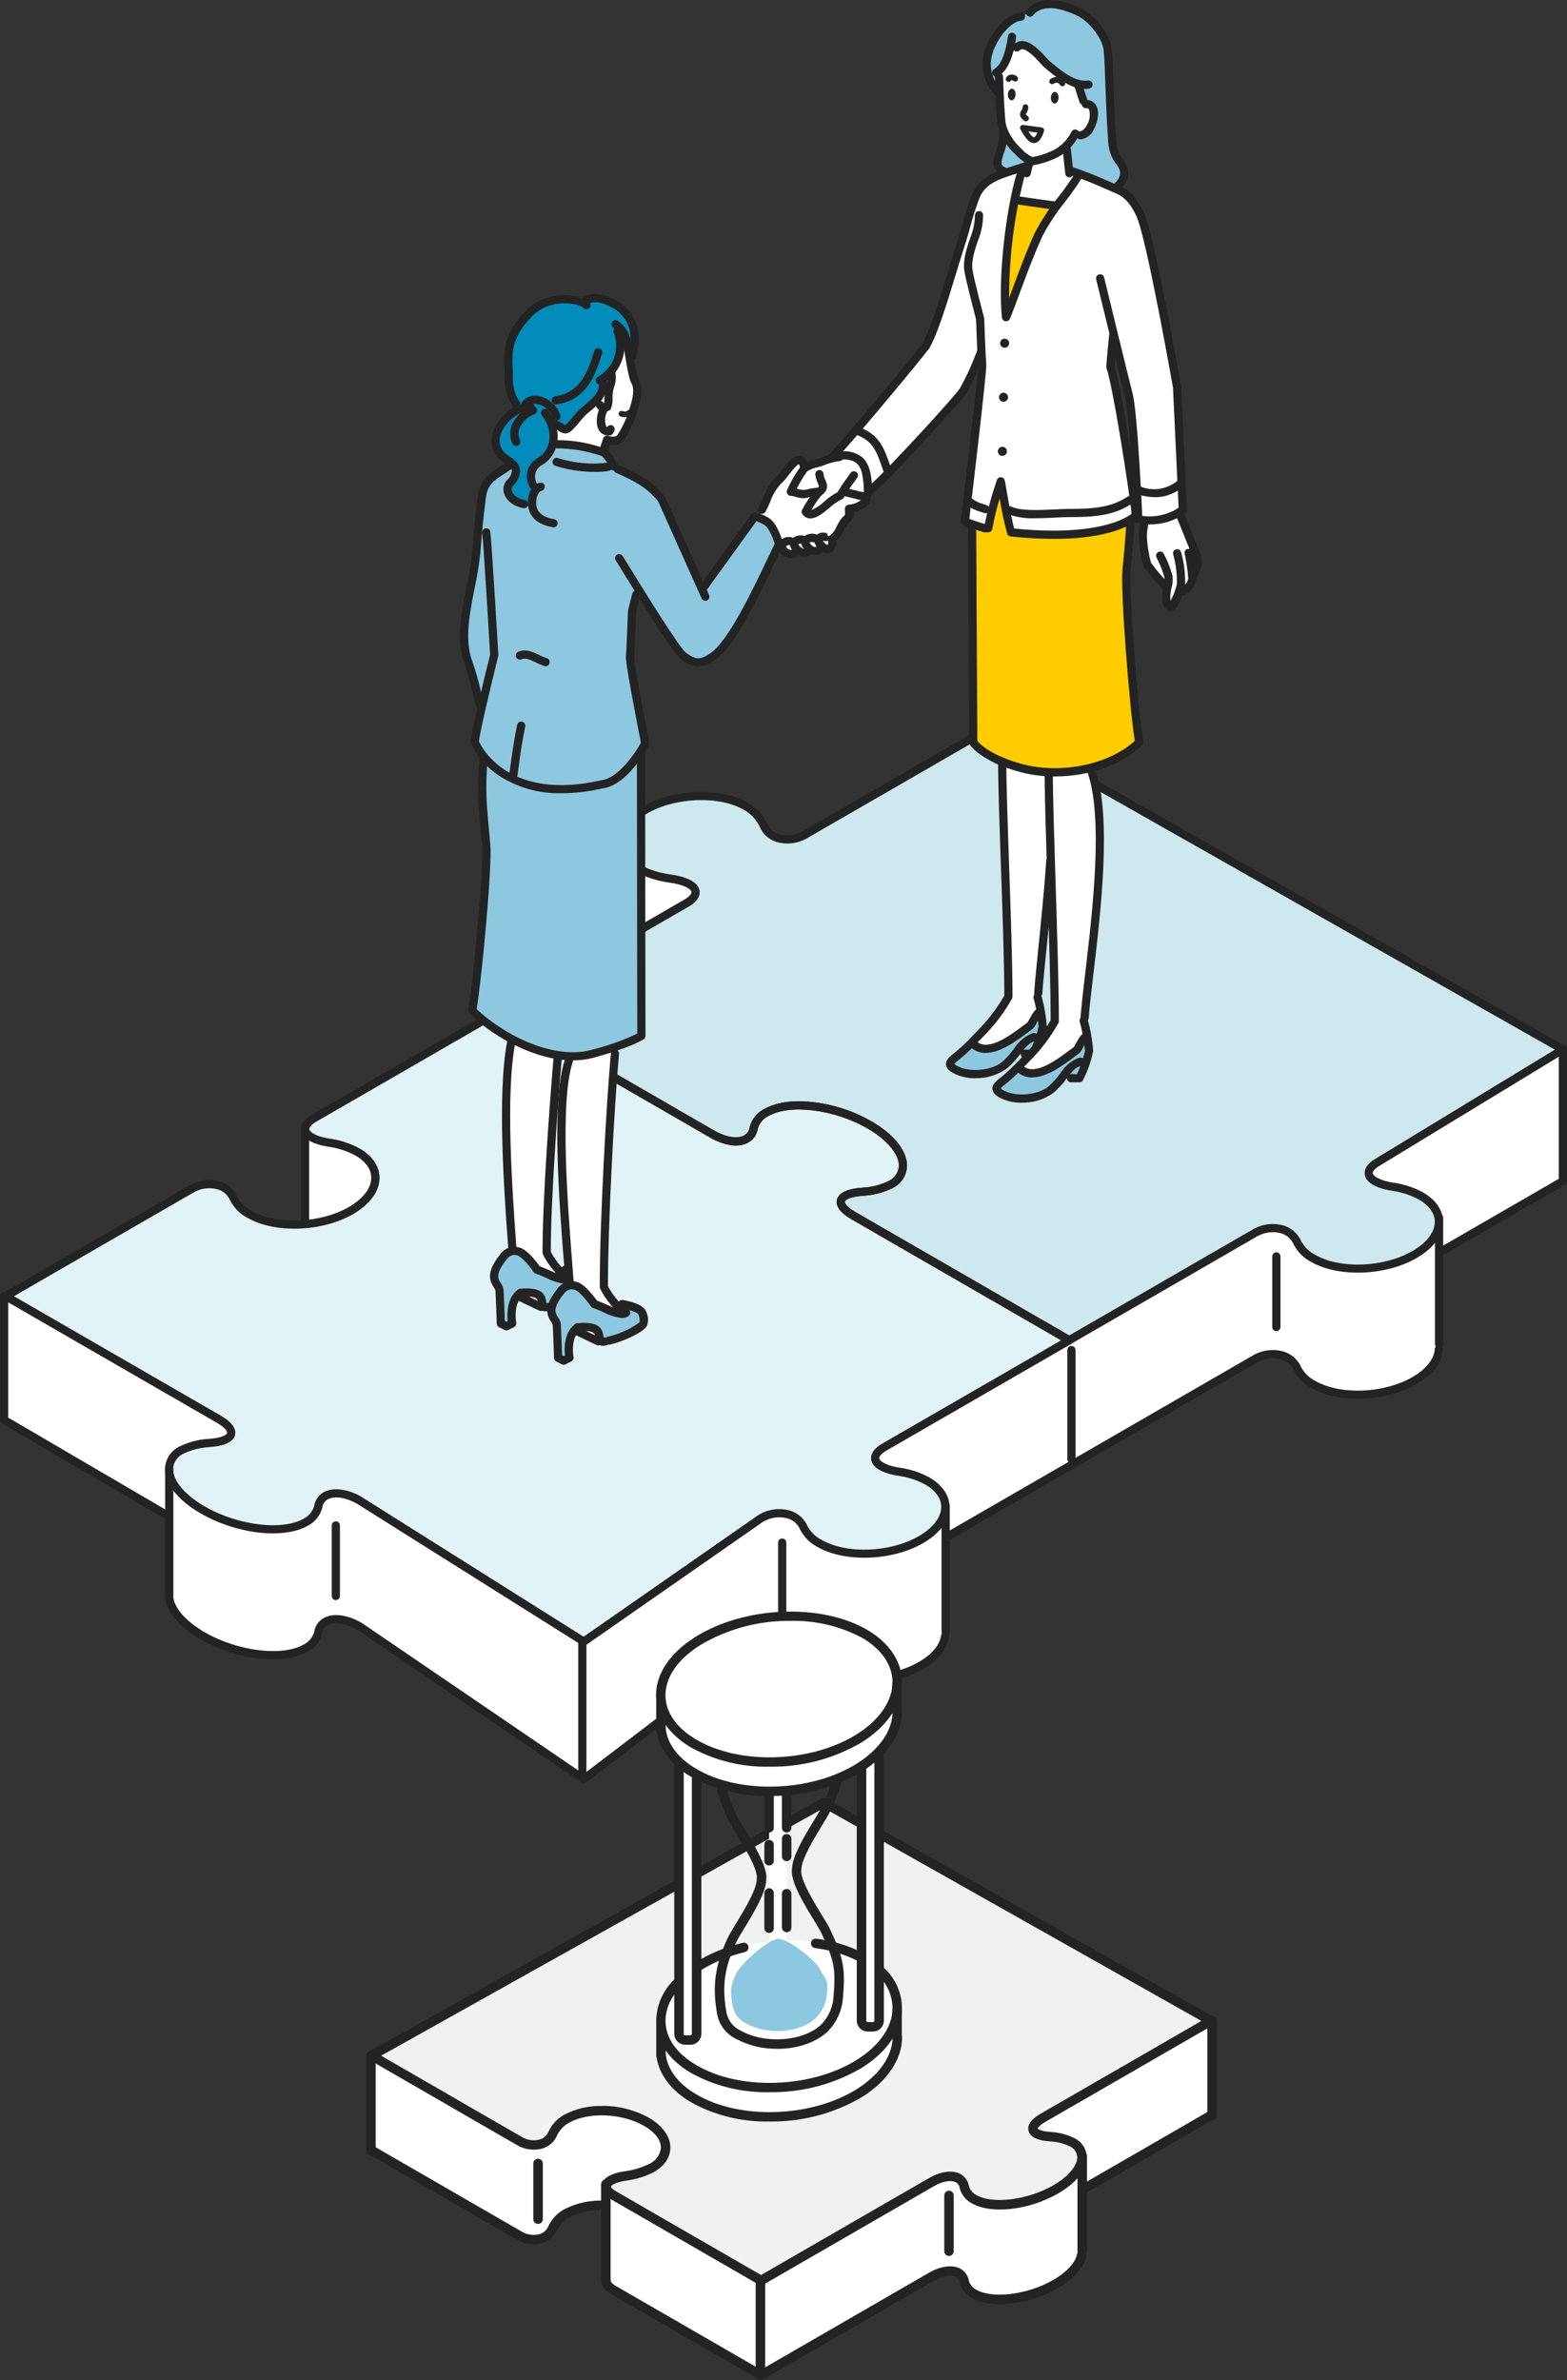 <svg id="a" xmlns="http://www.w3.org/2000/svg" width="303.73" height="461.34" xmlns:xlink="http://www.w3.org/1999/xlink" viewBox="0 0 303.73 461.34"><rect x="0" y="0" width="303.73" height="461.34" fill="#333333" stroke="none"/><defs><clipPath id="e"><rect x="0" width="303.73" height="345.64" fill="none" stroke-width="0"/></clipPath><clipPath id="ac"><rect x="0" width="303.73" height="345.64" fill="none" stroke-width="0"/></clipPath><clipPath id="em"><rect x="70.98" y="312.37" width="164.87" height="148.98" fill="none" stroke-width="0"/></clipPath></defs><g id="b"><g id="c"><g id="d"><g clip-path="url(#e)"><g id="f"><path id="g" d="m302.93,228.95v-24.98l-115.13-31.55-67.73-9.09-.31,19.2-60.64,35.31-.19,31.8-57.87,2.4.04,23.61,21.07,12.16,10.06,5.81.57.33s-.05,15.4,0,15.77v.87h.2c.68,2.15,2.83,4.48,6.27,6.47,6.67,3.85,15.65,4.91,20.05,2.37,1.18-.62,2.05-1.71,2.38-3,.49-2.91,4.1-3.44,8.02-1.17l43.43,29.6,34.24-26.09c3.39-1.96,7.2-1.13,8.45,1.85.68,1.26,1.73,2.29,3.01,2.94,5.08,2.93,13.88,2.61,19.66-.73,2.54-1.47,4.08-3.28,4.56-5.09h.11v-.52c.08-.48.08-.97,0-1.45v-17.67l24.08-13.9,17.94-10.36,6.53-3.77,11.33-6.54c3.4-1.96,7.2-1.13,8.45,1.85.68,1.26,1.73,2.29,3.01,2.95,5.08,2.93,13.88,2.61,19.66-.73,3.55-2.05,5.13-4.76,4.64-7.22v-17.5l24.11-13.92Z" fill="#fff" stroke-width="0"/><path id="h" d="m22.17,263.4l-21.06-12.16,35.8-20.67c3.4-1.96,7.2-1.13,8.45,1.85.68,1.26,1.73,2.29,3.01,2.94,5.08,2.93,13.88,2.61,19.66-.73s6.34-8.42,1.26-11.35c-1.59-.86-3.31-1.45-5.1-1.74-5.16-.72-6.6-2.92-3.21-4.88l35.8-20.67,21.69,12.53,6.29,3.63,13.29,7.68c3.92,2.26,7.53,1.73,8.02-1.17.34-1.29,1.2-2.38,2.38-3,4.4-2.54,13.38-1.48,20.04,2.37s8.51,9.03,4.11,11.57c-1.62.79-3.39,1.26-5.19,1.38-5.04.28-5.96,2.37-2.04,4.63l41.87,24.17-35.8,20.67c-3.4,1.96-1.95,4.16,3.21,4.88,1.79.29,3.51.87,5.1,1.74,5.08,2.93,4.52,8.02-1.26,11.35s-14.58,3.66-19.66.73c-1.28-.65-2.33-1.68-3.01-2.94-1.25-2.98-5.05-3.81-8.45-1.85l-34.24,23.84-43.43-27.34c-3.92-2.26-7.53-1.73-8.02,1.17-.34,1.29-1.2,2.38-2.38,3-4.4,2.54-13.38,1.48-20.05-2.37s-8.51-9.03-4.11-11.57c1.62-.79,3.39-1.26,5.19-1.38,5.04-.28,5.95-2.37,2.03-4.63l-10.15-5.86-10.06-5.81Z" fill="#e2f3f7" stroke-width="0"/><path id="i" d="m225.2,249.42l-17.94,10.36-41.87-24.17c-3.92-2.26-3-4.35,2.04-4.63,1.8-.12,3.57-.58,5.19-1.38,4.4-2.54,2.56-7.72-4.11-11.57s-15.64-4.91-20.05-2.37c-1.18.62-2.05,1.71-2.38,3-.49,2.91-4.1,3.44-8.02,1.17l-41.27-23.83,20.12-11.62,7.08-4.09,9-5.2c3.39-1.96,1.95-4.13-3.22-4.82-2.12-.3-4.17-.94-6.08-1.91-5.08-2.93-4.52-8.02,1.26-11.35s14.58-3.66,19.66-.73c1.44.8,2.59,2.03,3.3,3.51,1.2,2.98,4.95,3.82,8.35,1.86l36.2-20.9,110.48,62.67-35.8,21.78c-3.4,1.96-1.95,4.15,3.21,4.88,1.79.29,3.51.87,5.1,1.74,5.08,2.93,4.52,8.02-1.26,11.35s-14.58,3.66-19.66.73c-1.28-.65-2.33-1.68-3.01-2.95-1.25-2.98-5.05-3.81-8.45-1.85l-11.33,6.54-6.53,3.77Z" fill="#cee8ef" stroke-width="0"/><path id="j" d="m302.93,229.74c-.44,0-.79-.36-.79-.79v-25.51c-.05-.44.27-.83.71-.88.44-.05.83.27.88.71,0,.06,0,.12,0,.18v25.51c0,.44-.36.79-.8.79" fill="#232323" stroke-width="0"/><path id="k" d="m278.94,261.33c-.44,0-.8-.36-.8-.8v-24.4c-.05-.44.27-.83.71-.88.44-.05.83.27.88.71,0,.06,0,.12,0,.18v24.4c0,.44-.36.8-.79.8" fill="#232323" stroke-width="0"/><path id="l" d="m183.3,317.04c-.44,0-.8-.36-.8-.8v-24.4c0-.44.35-.8.79-.8.44,0,.8.35.8.79h0v24.4c0,.44-.36.8-.8.8" fill="#232323" stroke-width="0"/><path id="m" d="m112.88,345.39c-.44,0-.8-.36-.8-.79v-26.65c0-.44.35-.8.79-.8.44,0,.8.35.8.79h0v26.66c0,.44-.36.79-.8.79" fill="#232323" stroke-width="0"/><path id="n" d="m32.8,309.93c-.44,0-.79-.36-.79-.8v-24.4c0-.44.35-.8.79-.8.44,0,.8.35.8.79h0v24.4c0,.44-.36.8-.79.8" fill="#232323" stroke-width="0"/><path id="o" d="m279.6,243.21c-.44,0-.79-.37-.79-.81,0-.27.15-.53.39-.67l23.33-13.47c.38-.22.87-.09,1.09.29s.09.87-.29,1.09l-23.33,13.47c-.12.07-.26.11-.4.11" fill="#232323" stroke-width="0"/><path id="p" d="m183.58,298.65c-.44,0-.79-.37-.79-.81,0-.27.15-.53.39-.67l59.48-34.34c1.87-1.16,4.14-1.46,6.25-.83,1.5.49,2.72,1.61,3.33,3.07.62,1.1,1.55,1.99,2.67,2.57,4.85,2.8,13.32,2.48,18.86-.73,2.38-1.37,3.89-3.1,4.25-4.85.04-.19.06-.37.08-.56.03-.44.41-.77.84-.74.44.03.77.41.74.84h0c-.01.26-.05.53-.1.78-.45,2.21-2.23,4.3-5.01,5.91-5.99,3.46-15.16,3.78-20.46.73-1.43-.74-2.59-1.9-3.34-3.33-.43-1.04-1.3-1.84-2.38-2.18-1.67-.48-3.47-.23-4.94.7l-59.48,34.34c-.12.07-.26.11-.4.11" fill="#232323" stroke-width="0"/><path id="q" d="m113.15,345.64c-.16,0-.32-.05-.45-.14l-43.41-29.58c-2.15-1.23-4.3-1.61-5.62-.99-.65.3-1.1.91-1.19,1.62-.38,1.52-1.38,2.82-2.77,3.55-4.69,2.71-13.85,1.67-20.84-2.37-4.26-2.46-6.84-5.63-6.9-8.48,0-.44.34-.8.78-.81h.02c.43,0,.78.35.79.78.04,2.26,2.38,4.99,6.1,7.14,6.44,3.72,15.07,4.78,19.25,2.37.98-.5,1.7-1.39,2-2.45.18-1.22.96-2.27,2.08-2.79,1.82-.86,4.48-.46,7.12,1.07l.05.03,42.96,29.27,33.79-25.75s.05-.04.08-.06c1.87-1.16,4.14-1.46,6.25-.83,1.5.49,2.72,1.61,3.33,3.07.62,1.1,1.55,1.99,2.67,2.56,4.85,2.8,13.32,2.48,18.87-.73,2.48-1.43,4-3.23,4.29-5.05.02-.44.39-.78.83-.76.44.02.78.39.76.83,0,.06-.01.12-.03.17-.36,2.31-2.15,4.51-5.06,6.19-5.99,3.46-15.16,3.78-20.46.73-1.43-.74-2.6-1.9-3.34-3.33-.43-1.04-1.3-1.84-2.38-2.18-1.66-.48-3.44-.23-4.9.68l-34.21,26.06c-.14.11-.31.16-.48.16" fill="#232323" stroke-width="0"/><path id="r" d="m32.23,294.4c-.14,0-.28-.04-.4-.11L.4,275.91c-.39-.2-.54-.68-.34-1.07.2-.39.68-.54,1.07-.34.02.01.04.02.07.04l31.42,18.38c.38.22.51.71.28,1.09-.14.24-.4.39-.68.39" fill="#232323" stroke-width="0"/><path id="s" d="m.79,275.23c-.44,0-.79-.36-.8-.79v-23.19c0-.44.36-.79.8-.79s.8.36.8.79v23.2c0,.44-.36.79-.8.79" fill="#232323" stroke-width="0"/><path id="t" d="m207.67,283.55c-.44,0-.79-.36-.79-.79v-21.08c0-.44.36-.8.8-.8s.79.36.79.8h0v21.07c0,.44-.36.79-.8.79" fill="#232323" stroke-width="0"/><path id="u" d="m65.09,310.14c-.44,0-.79-.36-.79-.79v-13.68c0-.44.35-.8.79-.8.44,0,.8.35.8.79h0v13.68c0,.44-.36.79-.79.79" fill="#232323" stroke-width="0"/><path id="v" d="m151.62,313.47c-.44,0-.8-.36-.8-.79v-13.68c0-.44.35-.8.79-.8.44,0,.8.35.8.79h0v13.68c0,.44-.36.79-.8.79" fill="#232323" stroke-width="0"/><path id="w" d="m247.39,258.01c-.44,0-.79-.36-.79-.8v-13.68c0-.44.36-.8.79-.8s.8.36.8.8h0v13.68c0,.44-.36.8-.79.8" fill="#232323" stroke-width="0"/><path id="x" d="m113.15,318.98c-.15,0-.3-.04-.42-.12l-43.43-27.34c-2.13-1.23-4.29-1.61-5.62-.99-.65.3-1.1.91-1.19,1.62-.38,1.52-1.38,2.82-2.77,3.55-4.69,2.71-13.85,1.67-20.84-2.37-4.32-2.49-6.9-5.7-6.9-8.58.03-1.87,1.11-3.56,2.79-4.37,1.73-.86,3.62-1.36,5.54-1.48,2.56-.14,3.62-.77,3.71-1.15.06-.25-.29-1-2.03-2L.71,251.92c-.38-.22-.51-.72-.28-1.1.07-.12.17-.21.28-.28l35.8-20.67c1.87-1.16,4.14-1.46,6.25-.83,1.5.49,2.72,1.61,3.33,3.07.62,1.1,1.55,1.99,2.67,2.56,4.85,2.8,13.32,2.48,18.87-.73,2.75-1.59,4.33-3.65,4.33-5.65,0-1.64-1.09-3.18-3.07-4.32-1.5-.81-3.13-1.36-4.81-1.64-3.37-.47-5.4-1.58-5.69-3.11-.16-.81.1-2.03,2.2-3.24l35.8-20.67c.25-.14.55-.14.8,0l41.27,23.83c2.15,1.24,4.32,1.63,5.65,1,.65-.3,1.1-.91,1.19-1.62.38-1.52,1.38-2.82,2.77-3.55,4.69-2.71,13.85-1.67,20.84,2.37,4.32,2.49,6.9,5.7,6.9,8.58-.02,1.87-1.1,3.56-2.79,4.37-1.73.86-3.62,1.36-5.55,1.48-2.56.14-3.62.77-3.71,1.15-.06.25.29,1,2.03,2l41.87,24.17c.38.22.51.72.28,1.1-.07.12-.17.21-.28.28l-35.8,20.67c-1.15.66-1.49,1.24-1.43,1.56.09.44,1.1,1.39,4.35,1.84,1.89.3,3.71.92,5.39,1.84,2.49,1.44,3.87,3.47,3.87,5.7,0,2.59-1.87,5.15-5.13,7.03-5.99,3.46-15.16,3.78-20.46.73-1.43-.74-2.6-1.9-3.34-3.33-.43-1.04-1.3-1.84-2.38-2.18-1.66-.48-3.45-.23-4.92.69l-34.21,23.82c-.13.09-.29.14-.45.14m-47.99-30.33c1.75.07,3.46.59,4.95,1.51l43.01,27.08,33.81-23.54s.04-.03.06-.04c1.87-1.16,4.14-1.46,6.25-.83,1.5.49,2.72,1.61,3.33,3.07.62,1.1,1.55,1.99,2.67,2.56,4.85,2.8,13.32,2.48,18.87-.73,2.75-1.59,4.33-3.65,4.33-5.65,0-1.64-1.09-3.18-3.07-4.32-1.5-.81-3.13-1.36-4.81-1.64-3.37-.47-5.4-1.58-5.69-3.11-.16-.81.1-2.03,2.2-3.24l34.61-19.98-40.68-23.48c-2.67-1.54-2.98-2.89-2.78-3.75.23-.96,1.31-2.15,5.17-2.37,1.68-.11,3.32-.54,4.84-1.27,1.18-.54,1.95-1.69,2-2.99,0-2.27-2.34-5.03-6.1-7.21-6.44-3.72-15.08-4.78-19.25-2.37-.98.5-1.7,1.39-2,2.45-.18,1.22-.96,2.27-2.08,2.79-1.82.86-4.48.46-7.12-1.07l-40.88-23.6-35.41,20.44c-1.15.66-1.49,1.24-1.43,1.56.08.44,1.1,1.39,4.35,1.84,1.89.3,3.71.92,5.39,1.84,2.5,1.44,3.87,3.47,3.87,5.7,0,2.59-1.87,5.15-5.13,7.03-5.99,3.46-15.16,3.78-20.46.73-1.43-.74-2.59-1.9-3.34-3.33-.43-1.04-1.3-1.84-2.38-2.18-1.67-.48-3.47-.23-4.94.7L2.7,251.24l19.87,11.47,20.21,11.67c2.67,1.54,2.98,2.89,2.78,3.75-.23.96-1.31,2.15-5.17,2.37-1.68.11-3.32.54-4.84,1.27-1.18.54-1.95,1.7-2,2.99,0,2.27,2.34,5.03,6.1,7.21,6.44,3.72,15.08,4.78,19.25,2.37.98-.5,1.7-1.39,2-2.45.18-1.22.96-2.27,2.08-2.79.68-.31,1.42-.46,2.17-.44" fill="#232323" stroke-width="0"/><path id="y" d="m207.26,260.58c-.14,0-.28-.04-.4-.11l-41.86-24.17c-2.67-1.54-2.98-2.89-2.78-3.75.23-.96,1.31-2.15,5.17-2.37,1.68-.11,3.32-.54,4.84-1.27,1.18-.54,1.95-1.69,2-2.99,0-2.27-2.34-5.03-6.1-7.21-6.44-3.72-15.08-4.78-19.25-2.37-.98.5-1.7,1.39-2,2.45-.18,1.22-.96,2.27-2.08,2.79-1.82.86-4.48.46-7.12-1.07l-41.29-23.83c-.38-.22-.51-.72-.28-1.1.07-.12.17-.21.28-.28l36.2-20.9c1.15-.66,1.49-1.23,1.43-1.54-.08-.43-1.11-1.36-4.36-1.8-2.22-.31-4.38-.99-6.38-2.01-2.5-1.44-3.87-3.46-3.87-5.7,0-2.59,1.87-5.15,5.13-7.03,5.99-3.46,15.16-3.78,20.46-.73,1.59.89,2.87,2.25,3.64,3.9.4,1.03,1.24,1.82,2.29,2.16,1.66.48,3.46.23,4.92-.7l36.2-20.9c.24-.14.55-.14.79,0l110.48,62.67c.38.22.51.71.29,1.09-.07.11-.16.21-.27.28l-35.8,21.78c-1.17.67-1.51,1.25-1.45,1.57.08.44,1.11,1.39,4.35,1.85,1.89.3,3.71.92,5.39,1.83,2.49,1.44,3.87,3.46,3.87,5.7,0,2.59-1.87,5.15-5.13,7.03-5.99,3.46-15.16,3.78-20.46.73-1.43-.74-2.59-1.9-3.34-3.33-.43-1.04-1.3-1.84-2.38-2.18-1.67-.48-3.47-.23-4.94.7l-17.86,10.32-17.94,10.36c-.12.07-.26.11-.4.11m-52.38-47.11c4.93.09,9.75,1.42,14.03,3.87,4.32,2.49,6.9,5.7,6.9,8.58-.03,1.87-1.11,3.56-2.79,4.37-1.73.86-3.62,1.36-5.55,1.48-2.56.14-3.62.77-3.71,1.15-.06.25.29,1,2.03,2l41.47,23.94,35.41-20.44c1.87-1.16,4.14-1.46,6.25-.83,1.5.49,2.72,1.61,3.33,3.07.62,1.1,1.55,1.99,2.67,2.57,4.86,2.8,13.32,2.48,18.87-.73,2.75-1.59,4.33-3.65,4.33-5.65,0-1.64-1.09-3.18-3.07-4.32-1.5-.81-3.13-1.36-4.81-1.64-3.37-.47-5.39-1.58-5.69-3.11-.16-.81.1-2.03,2.2-3.24l34.63-21.07-108.9-61.78-35.81,20.67c-1.86,1.16-4.13,1.46-6.23.83-1.48-.5-2.67-1.62-3.25-3.07-.65-1.31-1.68-2.4-2.96-3.12-4.86-2.8-13.32-2.48-18.87.73-2.75,1.59-4.33,3.65-4.33,5.65,0,1.64,1.09,3.18,3.07,4.32,1.82.91,3.78,1.52,5.79,1.81,3.38.45,5.4,1.54,5.7,3.07.16.8-.09,2.02-2.2,3.23l-35.01,20.21,40.08,23.14c2.15,1.24,4.32,1.63,5.65,1,.65-.3,1.1-.91,1.19-1.62.38-1.52,1.38-2.82,2.77-3.55,2.11-1.07,4.45-1.59,6.82-1.5m70.32,35.96h0Z" fill="#232323" stroke-width="0"/><path id="z" d="m59.12,237.48c-.44,0-.79-.36-.79-.8v-17.34c0-.44.35-.8.79-.8.44,0,.8.35.8.79h0v17.35c0,.44-.36.8-.8.8" fill="#232323" stroke-width="0"/><path id="aa" d="m120.07,182.57c-.44,0-.8-.36-.8-.8v-18.45c0-.44.36-.79.8-.79.44,0,.79.36.79.79v18.45c0,.44-.36.79-.8.8" fill="#232323" stroke-width="0"/></g></g></g><g id="ab"><g clip-path="url(#ac)"><g id="ad"><path id="ae" d="m167.15,89.6c-.83-.74-4.44-1.39-4.44-1.39-.89.17-1.75.44-2.58.8-.88.43-3.59,1.08-4.25,1.79,0-.41-.2-1.6-.93-1.6-1.19-.22-3.45,3.2-5.05,4.81-1.24,1.24-1.76,4.33-2.62,5.76,0,0,2.96,3.51,3.75,5.7.07-.15.8,1.32.92,1.29.32.34.75.56,1.21.62.55.09,1.07-.29,1.16-.84.01-.09.02-.19,0-.28.34.45.83.75,1.38.86.54.09,1.05-.27,1.15-.81,0,0,0-.01,0-.02.29.26.64.44,1.03.51.56.08,1.09-.3,1.17-.86.02-.14.01-.27-.02-.41.28.35.63.64,1.02.85,1.22.26,1.11-1.84,1.11-1.84.33-.21.63-.47.88-.78.91-1.08.68-1.34,1.42-2.41,1.04-1.52,1.22-.51,1.11-2.73,1.7-.02,4.16-1.59,3.14-2.4.15-.03.45-1.59.46-1.45.76-.43-.18-4.44-1.02-5.18" fill="#fff" stroke-width="0"/><path id="af" d="m208.65,203.55c-2.37,1.72-7,5.71-10.18,4.14-.06-.03-.57-.38-1.18-.8-.7.71-1.42,1.41-2.25,2.11-1.46,1.23-3.05,1.97-.67,3.17,2.65,1.34,7.26.93,9.52-1.09,2.5-2.23,2.1-2.43,2.61-2.43l3.23.34,1.53-6.12-.46-2.54c-.42.54-.74.95-.78,1.01-.51.66-1.1,2.02-1.36,2.21" fill="#8dc8e0" stroke-width="0"/><path id="ag" d="m212.85,153.69l-1.48-5.36-8.14.74c0,9.53,1.21,36.54,1.21,48.87-1.49,2.66-3.34,5.1-5.5,7.25-.58.59-1.12,1.15-1.66,1.7.61.42,1.12.77,1.18.8,3.18,1.56,7.81-2.43,10.18-4.14.27-.19.85-1.56,1.36-2.21.04-.05.36-.47.78-1.01l-.56-3.07c.68-9.52,4.66-34.72,2.62-43.57" fill="#fff" stroke-width="0"/><path id="ah" d="m199.66,198.8c-2.37,1.72-7,5.71-10.18,4.14-.06-.03-.57-.38-1.18-.8-.7.71-1.42,1.41-2.25,2.11-1.46,1.23-3.05,1.97-.67,3.17,2.65,1.34,7.26.93,9.52-1.09,2.5-2.23,2.1-2.43,2.61-2.43l3.23.34,1.53-6.12-.46-2.54c-.42.54-.74.95-.78,1.01-.51.66-1.1,2.02-1.36,2.21" fill="#8dc8e0" stroke-width="0"/><path id="ai" d="m203.29,149.81l-.51-3.57-8.67-.17c0,9.53,1.36,34.78,1.36,47.11-1.49,2.66-3.34,5.1-5.51,7.25-.58.59-1.11,1.15-1.66,1.7.61.42,1.12.77,1.18.8,3.18,1.56,7.81-2.43,10.18-4.14.27-.19.85-1.56,1.36-2.21.04-.05.36-.47.78-1.01l-.56-3.07c.68-9.52,4.08-33.85,2.04-42.69" fill="#fff" stroke-width="0"/><path id="aj" d="m218.35,110.59c1.02-10.88,1.1-11.26-.07-23.04l-2.72-11.68-23.13.34-4.08,13.27.3,54.41s2.11,4.05,9.23,4.96c7.94,1.01,17.03.95,22.94-4.96-.74-5.18-2.85-29.17-2.47-33.3" fill="#fc0" stroke-width="0"/><path id="ak" d="m231.46,111.07c.77-1.2.86-2.71.26-3.99-.21-.48-.42-.97-.62-1.45v-.03s-.03-.04-.03-.04c-.82-1.98-1.57-3.99-2.55-6.25l-2.77,1.11-3.79.37c-.24.97-.4,1.96-.47,2.95,0,1.02.45,4.92.93,5.74,1.21,1.44,2.52,2.8,3.91,4.07-.3,1.58-.74,3.56.52,4.07.53.21,1.93-3.35,2.03-4.25.07-.63.37,1.29.37,1.29.74-.55,1.82-1.28,1.83-2.59.01-1.71.37-1,.37-1" fill="#fff" stroke-width="0"/><path id="al" d="m228.16,75.03s-5.06-28.76-7.11-33.35c-1.32-2.9-1.63-3.55-3.14-4.21-.4-.29-.83-.53-1.29-.72-1.53-.66-6.88-3.07-8.07-3.44l.18.61c-1.4,2.36-4.26,6.71-7.41,11.5-2.01,3.05-4.51,13.08-6.26,15.43-1.09-7.97,1.57-22.44,1.57-22.44l2.18-6.22s-6.87,2.52-7.7,2.96c-.77.53-1.35,1.31-1.65,2.2-.13.24-.25.5-.35.75-1.23,3.12-1.86,6.18-2.87,9.24-1.03,3.13-2.29,7.54-3.59,11.55-.32.84-2.6,7.09-3.12,8.05-2.69,3.54-14.79,18-18.05,21.46,6.01-.93,6.63,2.16,6.77,6.83,1.48-.34,17.8-18.38,18.49-19.6,1.37-2.45,2.53-5.02,3.47-7.66.05,1.01.11,2.14.17,2.78.11,1.21-3.36,30.35-3.36,30.35,0,0,1.46.6,3.84,1.28h.68c.61-3.09,1.42-6.13,2.44-9.1,0,0,1.41,8.42,1.98,9.9,19.39,2.04,24.17-3.26,24.17-3.26,0-.44-3.82-24.84-4.92-28.82-.02-.18.57-6.2.57-6.2l3.31,13.14,1.54,22.62c3.01.61,6.13-.05,8.62-1.84l-1.11-23.79Z" fill="#fff" stroke-width="0"/><path id="am" d="m195.06,60.86c1.19-2.55,4.25-12.39,6.26-15.43.9-1.36,1.48-2.96,3.39-5.7.14-.42-5.99-.42-8.2-.93l-.29,1.19c-.68,4.08-1.73,13.8-1.16,20.88" fill="#fc0" stroke-width="0"/><path id="an" d="m210.49,20.19l-4.17-16.39-12.79,3.96.09,7.05c.11,3.55.32,8.13.57,9.54.52,2.12,1.64,4.04,3.24,5.53,0,0,1.42.77,1.93,1.09.24.06-.25,1.36-.25,1.36l-1.23.37-.82,6.1,7.14,1.02,5.26-6.01-2.22-.86-.86-4.07c.83-.91,1.51-1.94,2.05-3.04l.9.4c2.42.02,4.11-6.26,1.15-6.05" fill="#fff" stroke-width="0"/><path id="ao" d="m217.87,32.82c-.95-1.63-1.7-3.37-2.22-5.18-.95-5.06-.53-12.79-.53-12.79.25-1.76.11-3.56-.42-5.26-1.16-3.58-3.43-6.4-5.85-7.41-1.49-.62-6.52-2.94-9.18.26l-1.78.78c-2.34.14-4.66,3.17-5.6,5.18-.63,1.22-.99,2.55-1.07,3.91.01,2.05.76,4.03,2.11,5.57l.39-1.24-.26-2.82c1.78-.5,1.93-3.03,2.22-5.18l2.1.12c.87-.64,2.97,1.03,3.2,1.23,3,2.63,4.69,5.54,8.01,6.04l1.16,4s2.95-.04,1.87,3.19-3.25,2.9-3.25,2.9l-1.27,1.66-1.1,1.06.86,4.07,8.88,3.58c1.89-1.48,2.22-2.93,1.73-3.7" fill="#8dc8e0" stroke-width="0"/><path id="ap" d="m194.82,33.44l1.66-.46,2.91-.77v-1.23c-1.23-1.02-2.39-2.14-3.45-3.33-.76-.98-.48-.27-1.6-2.96.37,1.85-2.84,9.12.49,8.75" fill="#8dc8e0" stroke-width="0"/><path id="aq" d="m200.18,32.05h-.06l-.29-.02c-.14-.01-.28-.06-.39-.14-1-.48-1.9-1.15-2.64-1.98-1.62-1.45-2.8-3.33-3.39-5.43-.3-1.69-.51-7.31-.58-9.65.03-.44.42-.77.86-.74.38.03.68.31.73.69.12,3.7.32,8.12.56,9.42.55,1.77,1.57,3.36,2.96,4.59l.03.03c.59.69,1.33,1.24,2.15,1.62,1.16-.19,2.29-.53,3.36-1.01,1.87-.75,3.39-2.17,4.26-3.99.25-.36.75-.46,1.11-.21.31.21.43.61.29.96-1.04,2.13-2.82,3.8-5.01,4.69-1.18.51-2.42.89-3.68,1.12-.08.03-.17.05-.26.04" fill="#232323" stroke-width="0"/><path id="ar" d="m198.87,23.52c-.11,0-.23-.03-.32-.1-1.16-.82-.89-1.5-.55-2.08.12-.16.2-.36.21-.56,0-.31.24-.56.55-.56h0c.3,0,.55.23.56.53,0,0,0,0,0,.01,0,.41-.14.8-.36,1.13-.06.09-.1.18-.14.27.1.14.22.26.37.34.25.18.31.52.13.77-.1.15-.27.23-.45.23" fill="#232323" stroke-width="0"/><path id="as" d="m203.69,18.89c-.03.62.27,1.14.68,1.17s.77-.46.81-1.08-.27-1.14-.68-1.17-.77.46-.81,1.08" fill="#232323" stroke-width="0"/><path id="at" d="m195.36,18.27c-.03.62.27,1.14.68,1.17s.77-.46.81-1.08-.27-1.14-.68-1.17-.77.46-.81,1.08" fill="#232323" stroke-width="0"/><path id="au" d="m205.92,16.72c-.19,0-.37-.1-.47-.27-.11-.2-.3-.35-.52-.4-.25-.04-.5.03-.7.19-.26.16-.6.08-.77-.18-.15-.24-.1-.55.12-.72.45-.34,1.02-.48,1.57-.38.53.12.98.45,1.25.92.16.26.07.6-.19.76-.09.05-.19.08-.29.08" fill="#232323" stroke-width="0"/><path id="av" d="m195.49,15.87c-.31,0-.55-.25-.55-.55,0-.1.03-.2.08-.29.21-.33.56-.54.95-.56.45-.05.9.1,1.22.42.2.23.17.58-.06.78-.22.19-.56.17-.76-.04-.12-.07-.27-.08-.4-.03-.1.17-.28.27-.47.27" fill="#232323" stroke-width="0"/><path id="aw" d="m200.4,27.73c-1.02,0-1.86-1.29-2.62-2.7-.15-.27-.04-.61.23-.75.1-.06.22-.08.34-.06l3.55.48c.3.04.52.32.48.62,0,.03-.01.07-.02.1-.34,1.03-.86,2.22-1.84,2.31h-.1m-1.08-2.26c.71,1.12,1.02,1.16,1.09,1.15.01,0,.27-.04.65-.92l-1.74-.23Z" fill="#232323" stroke-width="0"/><path id="ax" d="m207.27,34.38c-.4,0-.74-.31-.79-.71l-.51-4.71c0-.44.36-.8.8-.8.37,0,.7.26.78.63l.51,4.71c.04.44-.27.83-.71.88-.03,0-.06,0-.09,0" fill="#232323" stroke-width="0"/><path id="ay" d="m199,34.37c-.44,0-.8-.36-.79-.81,0-.06,0-.12.02-.18l.49-1.99c.09-.43.51-.7.94-.61.43.09.7.51.61.94,0,.01,0,.03-.01.04l-.49,1.99c-.09.35-.41.6-.77.61" fill="#232323" stroke-width="0"/><path id="az" d="m209.35,27.03h-.02c-.44-.05-.75-.45-.7-.89.04-.37.34-.66.71-.7h.01c.41,0,.9-.44,1.3-1.16.59-.92.75-2.05.43-3.09-.08-.12-.2-.23-.54-.21-.44.03-.82-.3-.85-.73s.3-.82.73-.85c.79-.1,1.57.27,1.99.94.78,1.23.4,3.3-.38,4.72-.47,1.1-1.5,1.86-2.69,1.98" fill="#232323" stroke-width="0"/><path id="ba" d="m220.64,101.46c-.42,0-.77-.34-.79-.76,0-.2-.91-20.51-1.85-24.01-.49-1.84-5.32-21.7-5.53-22.55-.1-.43.16-.86.58-.96s.86.16.96.58h0c.05.21,5.03,20.69,5.52,22.51.98,3.66,1.86,23.51,1.9,24.35.02.44-.32.81-.76.83h-.04" fill="#232323" stroke-width="0"/><path id="bb" d="m222.85,101.64c-.78,0-1.56-.06-2.33-.18-.44-.06-.74-.46-.68-.89.06-.44.46-.74.89-.68.01,0,.02,0,.03,0,2.66.53,5.41,0,7.69-1.46l-1.09-23.3c-.24-1.35-5.1-28.75-7.04-33.12-1.37-3.07-2.86-4.03-4.01-4.53-.46-.2-.95-.41-1.45-.63-2.35-1.02-5-2.18-7.19-2.86-.4-.18-.59-.65-.41-1.06.15-.34.52-.53.88-.46,2.27.71,4.97,1.89,7.35,2.92.5.22.99.43,1.44.62,2.08.89,3.61,2.59,4.84,5.34,2.06,4.63,6.96,32.36,7.16,33.54,0,.03,0,.07.01.1l1.11,23.79c.01.26-.11.51-.32.67-2,1.47-4.42,2.23-6.9,2.18" fill="#232323" stroke-width="0"/><path id="bc" d="m193.09,14.87c-.44,0-.8-.36-.8-.79,0-.29.15-.55.41-.69,1.27-.71,2.22-3,2.68-6.44.11-.43.54-.69.97-.58.36.09.62.42.61.8-.55,4.06-1.72,6.62-3.48,7.61-.12.07-.25.1-.39.1" fill="#232323" stroke-width="0"/><path id="bd" d="m193.34,18.68c-.25,0-.48-.12-.63-.31-1.45-1.69-2.26-3.83-2.27-6.05.07-1.48.46-2.93,1.14-4.25,1.02-2.18,3.53-5.47,6.27-5.64.44-.03.82.31.84.74.03.44-.31.82-.74.84-1.92.12-4.04,2.84-4.93,4.73-.58,1.11-.92,2.33-.99,3.58.02,1.87.71,3.68,1.95,5.08.27.35.2.85-.15,1.11-.14.11-.31.16-.48.16" fill="#232323" stroke-width="0"/><path id="be" d="m209.98,20.3c-.34,0-.64-.21-.75-.53-.06-.18-.17-.51-.29-.9-.21-.68-.53-1.7-.67-1.99-.18-.4,0-.87.39-1.05.39-.18.86-.01,1.05.38.17.35.42,1.16.74,2.19.11.37.21.68.27.85.14.42-.08.87-.5,1.01-.08.03-.17.04-.25.04" fill="#232323" stroke-width="0"/><path id="bf" d="m216.14,37.31c-.44,0-.79-.36-.79-.8,0-.24.11-.46.29-.61,2.39-1.95,1.32-3.32.62-4.23-.11-.14-.22-.28-.31-.43-.76-1.27-1.16-2.71-1.17-4.19-.01-.23-.03-.46-.04-.7-.22-2.62-.34-6.2-.46-9.37-.11-3.04-.21-5.91-.37-7.3-.3-2.56-3.2-5.86-5.37-6.77l-.21-.09c-1.61-.68-5.88-2.49-8.06.13-.28.34-.78.39-1.12.11-.34-.28-.39-.78-.11-1.12,0,0,0,0,0,0,2.93-3.53,8.18-1.31,9.9-.58l.2.08c2.62,1.1,5.96,4.85,6.33,8.05.17,1.45.27,4.22.38,7.43.11,3.14.24,6.7.45,9.29.02.26.03.5.05.74-.01,1.23.32,2.44.96,3.49.02.04.12.16.18.25.68.86,2.73,3.5-.86,6.44-.14.12-.32.18-.5.18" fill="#232323" stroke-width="0"/><path id="bg" d="m194.55,33.99c-.12,0-.23-.03-.33-.07-2.36-1.09-1.7-3.12-1.16-4.75.49-1.19.69-2.48.61-3.76-.06-.43.24-.84.67-.9s.84.24.9.67c0,0,0,.01,0,.02.12,1.52-.11,3.05-.67,4.47-.62,1.9-.66,2.36.32,2.81.4.2.56.68.36,1.07-.13.26-.4.44-.7.44" fill="#232323" stroke-width="0"/><path id="bh" d="m199.45,205.04h-.92c-.44-.05-.76-.45-.71-.88.04-.37.33-.66.71-.71h.92c.44.05.76.45.71.88-.04.37-.33.66-.71.71" fill="#232323" stroke-width="0"/><path id="bi" d="m200.88,203.66c-.44,0-.79-.36-.79-.8,0-.1.02-.2.06-.29.49-1.17.87-2.38,1.16-3.61-.15-1.87-.48-3.72-.98-5.52-.09-.43.19-.86.62-.95.36-.08.73.11.89.45.56,1.97.91,3.99,1.06,6.03-.28,1.44-.7,2.84-1.27,4.19-.12.3-.41.5-.74.5" fill="#232323" stroke-width="0"/><path id="bj" d="m191.07,204.09c-.9.01-1.79-.26-2.53-.79-.39-.22-.52-.7-.31-1.09.22-.39.7-.52,1.09-.31.05.03.1.06.15.1,2.35,1.68,6.4-1.36,8.81-3.17.31-.23.6-.45.87-.64.09-.12.28-.46.41-.72.61-1.11,1.02-1.8,1.63-1.99.43-.1.86.17.96.6.08.36-.09.72-.41.89-.3.39-.56.81-.78,1.26-.19.46-.47.87-.83,1.21-.27.2-.57.42-.89.66-2.11,1.58-5.3,3.98-8.17,3.98" fill="#232323" stroke-width="0"/><path id="bk" d="m204.21,40.6s-.08,0-.11,0c-.79-.11-1.45-.2-2.1-.29-1.3-.18-2.65-.36-5.05-.73-.44-.02-.78-.39-.76-.84.02-.44.39-.78.84-.76.06,0,.12.01.17.03,2.39.38,3.72.55,5.01.73.66.09,1.32.18,2.12.29.43.09.71.51.62.94-.07.35-.37.61-.73.64" fill="#232323" stroke-width="0"/><path id="bl" d="m189.08,208.99c-1.4.03-2.79-.27-4.06-.86-.72-.36-1.56-.89-1.65-1.76-.09-.94.71-1.57,1.56-2.24.2-.15.4-.32.6-.49,1.06-.92,2.08-1.9,3.04-2.93.27-.27.54-.55.81-.84,2.06-2.05,3.83-4.37,5.28-6.89,0-6.55-.34-16.09-.66-25.33-.28-8.05-.54-15.65-.54-20.12.05-.44.45-.76.88-.71.37.04.66.33.71.71,0,4.44.26,12.03.54,20.07.32,9.34.66,19,.66,25.57,0,.12-.03.24-.08.36-1.53,2.74-3.43,5.24-5.65,7.45-.28.28-.54.56-.81.83-1,1.07-2.05,2.08-3.16,3.04-.22.18-.44.36-.65.52-.34.24-.65.52-.93.83.22.21.48.38.75.5,2.44,1.23,6.71.75,8.63-.97.82-.76,1.57-1.6,2.23-2.51.82-1.33,2.05-2.36,3.51-2.93.41-.17.88.02,1.05.42.17.41-.02.88-.42,1.05-.05.02-.11.04-.17.05-1.12.34-1.79,1.19-2.71,2.38-.72.98-1.54,1.89-2.43,2.71-1.81,1.4-4.05,2.13-6.35,2.07" fill="#232323" stroke-width="0"/><path id="bm" d="m201.25,193.3h-.06c-.44-.03-.76-.41-.74-.85.16-2.29.48-5.38.84-8.97.52-5.14,1.12-10.97,1.49-16.57-.02-.44.32-.81.76-.83.44-.02.81.32.83.76,0,.06,0,.12-.01.17-.37,5.63-.97,11.47-1.49,16.62-.36,3.57-.68,6.66-.84,8.92-.03.41-.38.74-.79.74" fill="#232323" stroke-width="0"/><path id="bn" d="m209.22,209.78h-1.7c-.44-.05-.76-.45-.71-.88.04-.37.33-.66.71-.71h1.25c.64-1.45,1.16-2.95,1.53-4.49-.15-1.87-.48-3.72-.98-5.52-.19-.4-.01-.88.39-1.06.4-.19.88-.01,1.06.39.03.06.04.11.06.17.56,1.97.91,3.99,1.06,6.03-.4,2.01-1.09,3.96-2.05,5.78-.15.18-.38.29-.62.29" fill="#232323" stroke-width="0"/><path id="bo" d="m200.06,208.84c-.9.01-1.79-.26-2.53-.79-.39-.22-.52-.7-.31-1.09.22-.39.7-.52,1.09-.31.05.03.1.06.15.1,2.35,1.68,6.4-1.36,8.82-3.17.31-.23.6-.45.87-.64.09-.12.28-.46.41-.72.61-1.11,1.02-1.8,1.63-1.99.43-.1.86.17.96.6.08.36-.09.72-.41.89-.3.39-.56.81-.78,1.26-.19.46-.47.87-.83,1.21-.27.2-.57.42-.89.66-2.11,1.58-5.3,3.98-8.17,3.98" fill="#232323" stroke-width="0"/><path id="bp" d="m198.07,213.74c-1.4.03-2.79-.27-4.06-.86-.72-.36-1.56-.89-1.65-1.76-.09-.94.71-1.57,1.56-2.24.2-.15.4-.32.6-.49,1.06-.92,2.08-1.9,3.04-2.93.27-.27.53-.55.81-.84,2.06-2.05,3.83-4.37,5.28-6.89,0-6.56-.33-16.79-.64-26.69-.27-8.63-.53-16.77-.53-21.24.05-.44.45-.76.88-.71.37.04.66.33.71.71,0,4.44.26,12.58.53,21.19.31,10.01.64,20.36.64,26.93,0,.12-.03.24-.08.36-1.53,2.74-3.43,5.24-5.65,7.45-.28.28-.54.56-.81.83-1,1.07-2.05,2.08-3.16,3.04-.22.18-.44.36-.65.52-.34.24-.65.52-.93.83.22.21.48.38.75.5,2.44,1.23,6.71.75,8.63-.97.82-.76,1.57-1.6,2.23-2.51.82-1.33,2.05-2.36,3.51-2.93.41-.17.88.02,1.05.42.17.41-.02.88-.42,1.05-.05.02-.11.04-.17.05-1.12.34-1.79,1.19-2.71,2.38-.72.98-1.54,1.89-2.43,2.71-1.81,1.4-4.05,2.13-6.35,2.07" fill="#232323" stroke-width="0"/><path id="bq" d="m210.24,198.05h-.06c-.44-.03-.76-.41-.74-.85.15-2.14.51-5.12.91-8.58,1.41-11.96,3.55-30.03.45-38.91-.1-.43.18-.86.61-.95.36-.08.73.1.89.43,3.22,9.23,1.06,27.52-.37,39.62-.41,3.44-.76,6.41-.91,8.51-.03.41-.38.74-.79.74" fill="#232323" stroke-width="0"/><path id="br" d="m204.55,150.51c-2.33,0-4.64-.29-6.89-.89-7.59-2.06-9.61-5.18-9.69-5.31-.08-.13-.12-.27-.12-.42l-.23-41.8c0-.44.35-.8.79-.8h0c.44,0,.8.35.8.79l.23,41.54c.5.6,2.7,2.85,8.64,4.46,7.55,2.05,16.86.12,21.88-4.48-1.02-6.23-2.79-28.92-2.4-33.09l.06-.64c.37-3.9.61-6.49.69-8.74.02-.44.38-.78.82-.77.44.02.78.38.77.82h0c-.08,2.3-.33,4.9-.7,8.83l-.06.64c-.38,4.07,1.49,27.77,2.46,33.08.05.26-.04.53-.23.71-3.96,3.86-10.38,6.05-16.82,6.05" fill="#232323" stroke-width="0"/><path id="bs" d="m195,62.27s-.08,0-.12,0c-.36-.05-.63-.34-.67-.7-.77-7.2.58-20.33,2.9-28.1.17-.41.64-.6,1.05-.42.34.15.54.51.48.88-2.04,7.78-3.06,15.78-3.04,23.82l.49-1.33c1.26-3.41,2.83-7.66,4.51-11.32,1.3-2.48,2.84-4.83,4.61-7.01,1.17-1.49,2.25-3.03,3.26-4.63.27-.35.77-.42,1.12-.16.3.22.4.63.25.97-1.03,1.65-2.15,3.25-3.35,4.78-1.7,2.09-3.18,4.34-4.43,6.71-1.66,3.61-3.22,7.82-4.47,11.2-.72,1.95-1.34,3.64-1.84,4.82-.13.29-.41.48-.73.49" fill="#232323" stroke-width="0"/><path id="bt" d="m204.25,104.45c-2.79-.01-5.58-.17-8.36-.47-.3-.03-.55-.23-.66-.51-.61-2.25-1.1-4.53-1.46-6.84-.6,1.93-1.08,3.89-1.43,5.88-.06.39-.39.67-.79.67h-.68c-.07,0-.15,0-.22-.03-2.4-.68-3.86-1.28-3.92-1.31-.33-.14-.53-.48-.49-.83,1.37-11.53,3.4-29.09,3.35-30.19-.13-1.37-.37-8.01-.4-8.9-.23-.89-2-7.66-2.27-9.41-.31-2.08.41-4.23,1.1-6.31.59-1.41.91-2.91.95-4.44-.03-.44.3-.82.73-.85.42-.03.79.27.85.69,0,1.75-.34,3.49-1.02,5.1-.63,1.9-1.29,3.88-1.04,5.58.26,1.75,2.23,9.25,2.25,9.32.01.06.02.12.03.17,0,.07.27,7.51.4,8.91.11,1.18-2.57,23.87-3.29,29.9.59.22,1.63.58,2.99.98.61-2.89,1.4-5.74,2.36-8.54.15-.41.61-.63,1.03-.47.26.1.46.32.51.6.35,2.1,1.29,7.45,1.8,9.29,16,1.6,21.62-1.96,22.76-2.86-.28-3.27-3.53-24.44-4.86-28.22-.04-.1-.05-.21-.04-.32,0-.03.23-3.17.57-6.23.04-.44.42-.76.86-.72.44.04.76.42.72.86,0,.01,0,.02,0,.04-.29,2.64-.5,5.34-.55,6.01,1.46,4.46,4.92,27.32,4.92,28.93,0,.2-.07.38-.2.53-.17.19-3.77,3.99-16.49,3.99" fill="#232323" stroke-width="0"/><path id="bu" d="m195.61,66.52c0,.49-.4.88-.88.88-.49,0-.88-.4-.88-.88s.4-.88.88-.88h0c.49,0,.88.4.88.88" fill="#232323" stroke-width="0"/><path id="bv" d="m195.39,77c0,.49-.4.88-.88.88-.49,0-.88-.4-.88-.88s.4-.88.88-.88h0c.49,0,.88.4.88.88" fill="#232323" stroke-width="0"/><path id="bw" d="m195.17,87.48c0,.49-.4.88-.88.88-.49,0-.88-.4-.88-.88s.4-.88.88-.88h0c.49,0,.88.4.88.88" fill="#232323" stroke-width="0"/><path id="bx" d="m210.34,17.23c-2.82,0-5.33-2.05-7.37-3.71l-.51-.42c-.25-.23-.48-.47-.7-.73-.75-.83-2.49-2.78-3.6-2.83-.17-.01-.34.05-.46.17-.29.33-.8.37-1.13.08-.33-.29-.37-.8-.08-1.13.04-.04.08-.08.13-.12.44-.4,1.02-.61,1.61-.58,1.63.08,3.28,1.77,4.7,3.36.2.22.44.49.52.55.17.14.34.28.52.42,1.98,1.62,4.45,3.63,6.9,3.32.43-.06.84.24.9.67.06.43-.24.84-.67.9-.01,0-.02,0-.03,0-.24.03-.48.05-.73.05" fill="#232323" stroke-width="0"/><path id="by" d="m168.25,96.04c-.43,0-.78-.34-.8-.77-.09-2.73-.36-4.6-1.45-5.5-.85-.71-2.3-.9-4.41-.57-.44.06-.84-.25-.9-.68-.03-.24.04-.47.2-.65,3.18-3.36,15.2-17.72,17.96-21.34,1.57-2.92,3.38-8.85,4.97-14.09.59-1.95,1.15-3.79,1.65-5.32.39-1.18.72-2.38,1.05-3.54.51-1.95,1.12-3.86,1.83-5.75,1.4-3.54,4.57-4.55,7.93-5.62.73-.23,1.5-.48,2.24-.75.42-.14.87.08,1.01.5.14.4-.07.84-.47,1-.78.28-1.55.53-2.3.77-3.12.99-5.81,1.85-6.93,4.69-.69,1.83-1.28,3.7-1.78,5.59-.33,1.18-.67,2.4-1.07,3.61-.5,1.52-1.05,3.35-1.64,5.29-1.62,5.34-3.46,11.4-5.12,14.44-.02.03-.04.07-.06.1-2.4,3.17-12.32,15.04-16.74,20.02,1.29-.07,2.57.31,3.61,1.09,1.39,1.16,1.8,3.05,1.95,5.16,3.8-3.48,16.21-17.03,17.08-18.46,1.34-2.4,2.47-4.9,3.4-7.49.19-.4.67-.57,1.07-.38.34.16.52.54.43.91-.95,2.67-2.13,5.26-3.52,7.74-.46.81-5.55,6.49-9.05,10.27-8.71,9.42-9.58,9.62-9.95,9.71-.06.01-.12.02-.18.02" fill="#232323" stroke-width="0"/><path id="bz" d="m226.13,114.53c-.19,0-.37-.06-.51-.18-1.45-1.35-2.75-2.84-3.88-4.46-.61-1.05-1.03-5.25-1.04-6.13.03-.89.16-1.77.4-2.62.13-.42.57-.66.99-.53.41.12.65.55.54.96-.2.71-.31,1.44-.34,2.18.07,1.81.34,3.6.82,5.34,1.04,1.46,2.22,2.81,3.52,4.04.34.29.37.79.09,1.13-.15.17-.37.28-.59.28" fill="#232323" stroke-width="0"/><path id="ca" d="m226.91,118.42c-.12,0-.23-.02-.34-.07-1.83-.73-1.37-3.07-1.04-4.77.13-.51.2-1.04.2-1.57-.37-1.38-.9-2.71-1.58-3.97-.18-.4,0-.88.39-1.06.34-.16.74-.06.97.24.75,1.39,1.34,2.85,1.75,4.37.1.77.04,1.55-.17,2.29-.23.85-.3,1.73-.22,2.61.54-1.02.96-2.1,1.24-3.22.06-1.96-.18-3.91-.71-5.79-.13-.42.1-.87.52-1s.87.1,1,.52c0,.01,0,.03.01.04.59,2.08.85,4.25.77,6.41-.08.73-1.25,4.22-2.26,4.82-.16.09-.33.15-.52.15" fill="#232323" stroke-width="0"/><path id="cb" d="m231.44,111.95c-.22,0-.43-.09-.58-.25-.27-.32-.29-.79-.03-1.12.6-.96.66-2.16.17-3.18-.56-1.26-1.05-2.49-1.57-3.8-.5-1.26-1.02-2.57-1.63-3.97-.18-.4-.01-.87.39-1.06.4-.19.87-.01,1.06.39,0,.01.01.02.02.04.62,1.42,1.14,2.74,1.65,4.02.51,1.29,1,2.51,1.54,3.74.69,1.44.62,3.12-.17,4.5-.04.26-.2.48-.43.6-.12.06-.26.1-.4.1" fill="#232323" stroke-width="0"/><path id="cc" d="m229.27,115.45c-.44,0-.8-.35-.8-.79,0-.25.12-.49.32-.64l.13-.1c.8-.6,1.37-1.08,1.38-1.86-.1-1.62-.34-3.23-.7-4.81-.05-.44.27-.83.71-.88.37-.04.72.18.84.54.39,1.7.64,3.43.74,5.17-.11,1.31-.87,2.48-2.02,3.13l-.13.1c-.14.1-.3.16-.48.16" fill="#232323" stroke-width="0"/><path id="cd" d="m191.06,99.49c-.09,0-.18-.02-.27-.05-.23-.08-.46-.16-.68-.23-1.02-.26-1.97-.74-2.78-1.4-.33-.29-.37-.79-.09-1.12.29-.33.79-.37,1.12-.09.01,0,.02.02.03.03.66.51,1.41.87,2.21,1.07.24.08.48.16.73.25.41.16.61.63.45,1.04-.12.3-.4.49-.72.5" fill="#232323" stroke-width="0"/><path id="ce" d="m200.74,100.45c-1.81.09-3.62-.17-5.33-.78-.4-.19-.57-.66-.38-1.06.18-.39.65-.57,1.04-.39,1.84.84,5.43.66,8.31.52.99-.05,1.93-.1,2.71-.1,4.34,0,8.19-.17,11.38-2.33.36-.25.85-.17,1.11.19s.17.85-.19,1.11c-.01,0-.02.01-.03.02-3.56,2.41-7.66,2.6-12.27,2.6-.74,0-1.66.05-2.63.1-1.17.06-2.46.12-3.72.12" fill="#232323" stroke-width="0"/><path id="cf" d="m172.07,92.09c-.34,0-.63-.21-.75-.53-.12-.33-.23-.65-.34-.96-1.1-3.18-1.83-5.28-5.33-6.44-.42-.13-.65-.57-.52-.99s.57-.65.99-.52c.01,0,.02,0,.03,0,4.24,1.4,5.21,4.2,6.33,7.43.11.31.22.63.33.95.14.42-.08.87-.49,1.02-.08.03-.17.04-.26.04" fill="#232323" stroke-width="0"/><path id="cg" d="m223.8,96.36c-1.09,0-2.17-.19-3.19-.54-.42-.12-.67-.56-.54-.98s.56-.67.98-.54c.02,0,.04.01.06.02,2.43.97,5.19.51,7.18-1.19.31-.31.81-.31,1.12,0,.31.31.31.81,0,1.12h0c-1.54,1.39-3.55,2.15-5.62,2.12" fill="#232323" stroke-width="0"/><path id="ch" d="m147.67,99.61c-.44,0-.79-.37-.79-.81,0-.14.04-.27.11-.39.31-.57.6-1.17.84-1.78.64-1.48,1.36-3.15,2.43-3.99.48-.46.91-.97,1.3-1.51,1.15-1.48,2.24-2.88,3.45-2.72,1.2.05,1.66,1.48,1.66,2.39,0,.44-.35.8-.79.8h0c-.44,0-.8-.35-.8-.79,0-.28-.07-.56-.21-.81h-.04c-.43.09-1.49,1.45-2.01,2.11-.46.65-.99,1.25-1.58,1.79-.87.98-1.53,2.12-1.95,3.36-.27.67-.58,1.33-.94,1.96-.14.24-.4.39-.68.39" fill="#232323" stroke-width="0"/><path id="ci" d="m167.72,97.07c-.44,0-.79-.36-.79-.8,0-.18.06-.35.17-.49l.3-.39c.36-.46.74-.93,1.09-1.38.27-.35.77-.41,1.12-.14s.41.77.14,1.12h0c-.35.45-.73.93-1.09,1.39l-.3.39c-.15.19-.38.3-.62.3" fill="#232323" stroke-width="0"/><path id="cj" d="m153.27,108.18c-.06,0-.13,0-.19,0-.88-.1-1.66-.62-2.09-1.4-.34-.68-.22-1.49.31-2.04.6-.61,1.49-.82,2.29-.56.4.18.58.65.39,1.05-.17.38-.6.56-.99.42-.21-.02-.41.06-.56.2-.04.04-.08.09,0,.26.19.25.47.42.78.48.22.02.26-.06.28-.1.17-.41.63-.6,1.04-.43.41.17.6.63.43,1.04,0,.01-.01.02-.02.04-.29.66-.96,1.08-1.68,1.06" fill="#232323" stroke-width="0"/><path id="ck" d="m155.81,107.93c-.07,0-.13,0-.19,0-.82-.14-1.54-.6-2.02-1.28-.57-.59-.64-1.52-.15-2.18.72-.68,1.76-.89,2.69-.53.39.21.53.7.32,1.09-.18.33-.57.49-.93.38-.26-.06-.53-.05-.79.04.04.11.1.21.17.31.21.29.51.5.85.6.09.02.18,0,.25-.06.26-.35.76-.43,1.11-.16s.43.76.16,1.11c0,.01-.02.02-.03.03-.35.44-.89.68-1.45.67" fill="#232323" stroke-width="0"/><path id="cl" d="m158,107.61c-.07,0-.13,0-.2,0-.82-.14-1.54-.6-2.02-1.28-.57-.59-.64-1.52-.15-2.18.72-.68,1.76-.89,2.68-.53.39.21.53.7.31,1.09-.18.33-.56.48-.92.38-.26-.06-.53-.05-.79.04.04.11.1.21.17.31.21.29.51.5.85.6.23.02.26-.07.28-.12.2-.4.68-.56,1.07-.36.34.17.51.54.42.91-.26.72-.95,1.19-1.71,1.16" fill="#232323" stroke-width="0"/><path id="cm" d="m160.36,107.22c-.17,0-.34-.02-.5-.06-.73-.33-1.34-.86-1.77-1.54-.39-.55-.37-1.29.05-1.82.58-.57,1.44-.73,2.19-.42-.06.25.1.5.35.56.16.04.32-.01.43-.12.43-.09.85.19.93.62,0,0,0,0,0,0,.22.81.03,1.67-.51,2.31-.32.31-.75.47-1.19.46m-.08-1.6c.05.01.11.01.16,0,.13-.27.15-.58.07-.86-.22.16-.51.19-.77.09-.08-.03-.18-.04-.26-.02.23.31.5.58.81.8" fill="#232323" stroke-width="0"/><path id="cn" d="m161.24,105.29c-.44,0-.79-.37-.78-.82,0-.26.13-.49.34-.64.24-.16.45-.35.63-.58.3-.34.54-.72.71-1.14.18-.42.4-.82.66-1.2.25-.38.56-.73.91-1.04.03-.03.05-.05.08-.07.02-.38.01-.76-.02-1.14-.02-.44.32-.82.76-.84,0,0,.01,0,.02,0,.85-.06,1.66-.38,2.33-.89-.4-.07-.83-.18-1.32-.31-.44-.11-.93-.24-1.46-.35-.44-.04-.76-.43-.72-.87s.43-.76.87-.72c.06,0,.12.02.18.04.56.12,1.08.25,1.53.36.57.17,1.15.29,1.75.34.18,0,.36.06.5.17.47.35.66.98.46,1.53-.35,1.03-1.9,1.91-3.27,2.19.12.65-.12,1.31-.62,1.73-.25.22-.47.47-.65.75-.2.29-.38.61-.51.94-.23.56-.55,1.07-.95,1.53-.28.33-.6.63-.96.87-.13.09-.29.14-.44.14" fill="#232323" stroke-width="0"/><path id="co" d="m155.79,96.58c-.59-.03-1.18-.14-1.75-.32-.22-.07-.45-.12-.68-.16-.44,0-.81-.35-.81-.79,0-.37.25-.7.61-.79.44-.02.88.05,1.3.2.48.17.99.25,1.5.25.85-.23,1.72-.38,2.6-.45.44,0,.79.37.79.81,0,.37-.27.69-.64.77-.78.06-1.56.19-2.32.39-.2.05-.41.08-.61.08m-2.39-.49h-.02.02" fill="#232323" stroke-width="0"/><path id="cp" d="m157.12,100.49c-.08,0-.16,0-.24-.01-.54-.07-1.03-.36-1.34-.81-.19-.25-.21-.59-.06-.87.74-1.41,1.63-2.74,2.68-3.94.66-.51.66-.52.37-1.18-.27-.55-.44-1.14-.5-1.74-.02-.44.31-.81.75-.84.42-.02.79.29.83.71.05.43.17.85.37,1.23.44.99.68,1.91-.86,3.08-.7.86-1.33,1.78-1.85,2.76.93-.41,1.79-.98,2.52-1.69.76-.7,1.61-1.3,2.53-1.78.56-.94,1.17-1.85,1.83-2.72.32-.44.61-.85.73-1.04.27-.35.77-.41,1.12-.14.3.23.39.64.23.97-.15.24-.43.63-.79,1.13-.67.87-1.27,1.79-1.82,2.74-.09.2-.26.36-.47.43-.86.42-1.65.97-2.34,1.62-1.28,1.06-2.5,2.07-3.68,2.07" fill="#232323" stroke-width="0"/><path id="cq" d="m153.28,96.1c-.44,0-.8-.37-.79-.81,0-.11.03-.22.07-.32.74-1.67,1.66-3.24,2.74-4.71.82-.63,1.78-1.05,2.8-1.23.44-.11.88-.25,1.31-.42,1.03-.42,2.11-.69,3.21-.82.44-.05.83.26.88.69.05.44-.26.83-.69.88h0c-.92.1-1.83.33-2.7.66-.51.22-1.04.4-1.58.53-.72.15-1.42.41-2.06.78-.97,1.34-1.79,2.78-2.46,4.29-.13.28-.41.46-.72.46" fill="#232323" stroke-width="0"/><path id="cr" d="m113.35,247.77c-.45-1.09-3.88-1.66-3.88-1.66l-.65,1.83c-1.35-.29-3.17-1.32-4.71-1.83-.19-.28-.43-.52-.71-.72,0,0-2.02-2.58-2.87-2.8-1.02-.35-2.14-.02-2.8.83-3.73,4.59-.98,5.3-.9,6.68.13,2.24.25,6.41.25,6.41l1.11.55,1.11-.55s-.8-4.25,1.6-5.92c4.28-.4,4.08,1.16,4.21,2.11l.59.6c3.33-.31,7.52-2.59,7.89-3.33.22-.74.13-1.54-.25-2.22" fill="#8dc8e0" stroke-width="0"/><path id="cs" d="m100.72,251.22l4.19,2.16c.54-.8.33-1.9-.47-2.44-.08-.06-.17-.11-.27-.15-1.79-.99-2.34-.25-2.34-.25l-1.11.68Z" fill="#fff" stroke-width="0"/><path id="ct" d="m109.18,247.04c-1.33-1.21-2.42-2.66-3.22-4.27,0-12.33,2.03-36.05,2.96-46.41l-8.14,1.85-.99.62c-2.96,8.87-1.17,34.14-.49,43.66.37-.04.74-.02,1.1.05l1.54.98c.62.6,1.18,1.25,1.7,1.94.16.21.32.42.47.63,2.22.74,5.03,2.56,6.16,1.66l-1.1-.73Z" fill="#fff" stroke-width="0"/><path id="cu" d="m124.44,254.42c-.45-1.09-3.88-1.66-3.88-1.66l-.65,1.83c-1.35-.29-3.17-1.32-4.71-1.83-.19-.28-.43-.52-.71-.72,0,0-2.02-2.58-2.87-2.8-1.02-.35-2.14-.02-2.8.83-3.73,4.59-.98,5.3-.9,6.68.13,2.24.25,6.41.25,6.41l1.11.55,1.11-.55s-.8-4.25,1.6-5.92c4.28-.4,4.08,1.16,4.21,2.11l.59.6c3.33-.31,7.52-2.59,7.89-3.33.22-.74.13-1.54-.25-2.22" fill="#8dc8e0" stroke-width="0"/><path id="cv" d="m111.81,257.87l4.19,2.16c.54-.8.33-1.9-.47-2.44-.08-.06-.17-.11-.27-.15-1.79-.99-2.34-.25-2.34-.25l-1.11.68Z" fill="#fff" stroke-width="0"/><path id="cw" d="m120.27,253.7c-1.33-1.21-2.42-2.66-3.22-4.27,0-12.33,1.1-36.42,2.03-46.78l-8.14,1.85-.99.62c-2.96,8.87-.24,34.51.44,44.03.37-.04.74-.02,1.1.05l1.54.98c.62.6,1.18,1.25,1.7,1.94.16.21.32.42.47.63,2.22.74,5.03,2.56,6.16,1.66l-1.1-.72Z" fill="#fff" stroke-width="0"/><path id="cx" d="m94.31,140.79c-1.17,11.78-1.09,12.15-.07,23.04.39,4.14-1.73,26.62-2.71,32.05,5.34,5.2,15.47,10.51,23.19,8.42,7.38-2.01,9.6-3.48,9.6-3.48l-.07-58.09-29.94-1.93Z" fill="#8dc8e0" stroke-width="0"/><path id="cy" d="m149.03,101.53l-2.74-1.4-10.2,14.16-7.83-17.5c-2.39-3.07-5.45-4.51-8.52-5.86l-.66-.49s-1.48-2.56-2.06-2.71c-.66-.41-7.26-2.29-11.07-1.35-.61.15-1.73,1-1.68,1.28l-4.42,1.62c-2.51,2.45-5.88,2.85-6.43,6.88-.49,3.54-.83,7.23-1.11,10.87-.51,6.66-3.9,15.08-1.52,21.44.89,2.69,1.63,5.43,2.22,8.21,0,0-.99,6.44-.99,7.21,0,0,5.18,12.57,24.65,8.14,4.44-.49,8.38-7.89,8.38-7.89,0,0-3.07-15.56-2.96-16.76.14-1.44.4-8.96.4-8.96,0,0,.52-1.98,1.07-4.15,3.17,5.34,7.77,11.9,8.88,12.87,1.42,1.23,2.68,2,4.75.86,5.36-2.96,11.88-20.18,13.82-22.5l-1.98-3.94Z" fill="#8dc8e0" stroke-width="0"/><path id="cz" d="m106.32,86.18s2.35-7.47,4.22-9.22l7.51-4.39,2.21-4.03-.27-4.91c.59,1.25,1,1.01,1.74,3.17.35,1.03.61,6.23,1.16,7.18.87,1.49.39,3.58-.12,5.22-.76,2.45-.91,3.71-2.54,5.7-.82,1-2.58.35-2.58.35l-.86,1.93-7.77-1.23-2.71.24Z" fill="#fff" stroke-width="0"/><path id="da" d="m118.31,58.54c-1.1-.57-2.34-.82-3.58-.73-.91.18-1.3.3-1.3.3l-.17.71c-1.87-.86-3.98-1.08-5.99-.63-2,.4-3.81,1.46-5.14,3.01-1.49,1.8-2.61,3.1-3.23,5.33-.63,2.3-.23,4.49-.29,6.83-.05,1.93,1.48,4.82,2.11,5.92-3.42,1.33-6.37,6.25-3.5,9,1.41,1.36,3.6,1.68,2.46,4.24-.49,1.1-1.54,1.18-1.25,2.71.26,1.39,1.94,2.3,3.22,2.46l1.08.13s.46.37.4-.62c-.06-1.03.37-2.02,1.15-2.69-1.29.22-1.61-2.23-1.22-3.28.59-1.57,1.84-1.71,2.85-2.84.12-.13.22-.27.33-.41,1.09-1.6,1.37-3.61.76-5.44.08-.17.13-.35.37-.31,1.55.24,2,1.73,2.42,1.11.84-1.14,1.82-2.16,2.93-3.04,1.98-1.7,4.28-3.53,4.2-6.34l-.12-.55c2.74-1.78,4.03-5.12,3.19-8.28l.48-1.11,2.11,4.97c1.83-6.84-2.25-9.53-4.26-10.45" fill="#028cbb" stroke-width="0"/><path id="db" d="m115.41,91.47c-2.67.01-5.33-.4-7.87-1.21-.4-.19-.56-.67-.37-1.07.16-.33.53-.51.89-.43,3.16,1.02,6.51,1.33,9.8.91.44-.07.85.23.92.66.06.37-.15.73-.49.87-.95.21-1.91.3-2.88.27" fill="#232323" stroke-width="0"/><path id="dc" d="m116.92,88.21c-.44,0-.8-.36-.79-.81,0-.08.01-.17.04-.24l.74-2.18c.14-.42.6-.64,1.02-.49.01,0,1.39.44,1.77-.2,1.09-1.71,1.92-3.57,2.46-5.52.46-1.5.91-3.37.19-4.58-.44-.74-.83-3.05-1.31-5.99-.13-.81-.24-1.51-.31-1.8-.22-1.14-.85-2.16-1.77-2.86-.39-.2-.54-.68-.33-1.07.2-.39.68-.54,1.07-.33,1.35.91,2.28,2.32,2.59,3.92.08.33.19,1.02.33,1.9.23,1.84.61,3.66,1.11,5.44,1.03,1.75.52,4.05-.05,5.86-.58,2.08-1.46,4.06-2.62,5.87-.65.92-1.79,1.34-2.88,1.07l-.51,1.49c-.11.32-.41.54-.75.54" fill="#232323" stroke-width="0"/><path id="dd" d="m117.15,79.78c-.66.02-1.28-.35-1.57-.95-.2-.39-.05-.87.34-1.07.39-.2.87-.05,1.07.34,0,0,0,.01,0,.02.02.03.05.06.09.07.05-.38.08-.76.07-1.13,0-.46.02-.93.09-1.38.07-.38.16-.76.27-1.13.22-.58.31-1.21.25-1.83-.09-.43.18-.85.61-.94.43-.09.85.18.94.61.12.87.03,1.76-.27,2.59-.1.34-.18.66-.24.97-.05.37-.07.75-.07,1.12.05.73-.06,1.46-.32,2.15-.09.19-.25.34-.44.41-.26.1-.55.16-.83.16m.55-.9h0Z" fill="#232323" stroke-width="0"/><path id="de" d="m119.08,91.23c-.28,0-.55-.15-.69-.4-.46-.85-1.01-1.65-1.66-2.37-.05-.02-.09-.04-.13-.07-2.82-.99-5.78-1.49-8.77-1.48-.44,0-.8-.34-.81-.78,0-.42.32-.78.74-.81,3.27-.04,6.51.52,9.58,1.66.3.12,1,.57,2.43,3.05.22.39.08.87-.31,1.09-.12.07-.25.1-.38.1" fill="#232323" stroke-width="0"/><path id="df" d="m122.57,69.79c-.07,0-.14,0-.21-.03-.42-.12-.67-.55-.56-.97,1.53-5.72-1.24-8.34-3.83-9.52-.95-.51-2.02-.74-3.09-.67-.84.16-1.22.27-1.22.28-.43.08-.85-.2-.93-.64-.07-.37.13-.74.47-.88.05-.01.46-.14,1.38-.32,1.4-.13,2.81.15,4.06.79,2.08.95,6.69,3.96,4.7,11.38-.09.35-.41.59-.77.59" fill="#232323" stroke-width="0"/><path id="dg" d="m116.26,74.53c-.44,0-.79-.38-.78-.82,0-.28.16-.53.4-.67,3.04-1.67,4.35-5.33,3.07-8.55-.16-.41.05-.87.46-1.03.41-.16.87.05,1.03.46,1.57,3.96-.05,8.47-3.79,10.51-.12.07-.25.1-.38.1" fill="#232323" stroke-width="0"/><path id="dh" d="m136.71,116.44c-.31,0-.6-.18-.73-.47l-8.4-18.77c-2.18-2.77-4.99-4.15-8.15-5.54-.41-.17-.6-.63-.43-1.04.17-.41.63-.6,1.04-.43.01,0,.02,0,.03.02,3.4,1.49,6.4,2.99,8.83,6.1.04.05.07.1.1.16l8.44,18.86c.18.4,0,.87-.4,1.05-.1.05-.21.07-.32.07" fill="#232323" stroke-width="0"/><path id="di" d="m135.36,129.19c-1.26-.09-2.45-.61-3.39-1.45-1.39-1.06-6.17-8.66-11.13-16.71-.74-1.2-1.37-2.23-1.47-2.37-.26-.35-.18-.85.17-1.11.35-.26.84-.19,1.1.16.11.15.47.73,1.55,2.48,2.57,4.17,9.4,15.26,10.74,16.28,2.07,1.58,2.86,1.34,4.58.27,3.5-2.19,8.08-11.8,11.11-18.15.55-1.16,1.08-2.26,1.54-3.19-.41-1.34-1.22-3.19-1.96-3.63-.5-.3-1.04-.55-1.59-.74l-9.52,13.17c-.3.33-.8.35-1.13.05-.28-.25-.34-.66-.16-.99l9.83-13.6c.17-.23.45-.36.74-.32.94.18,1.84.54,2.64,1.06,1.67.98,2.66,4.47,2.77,4.87.05.19.03.39-.05.56-.48.97-1.05,2.17-1.66,3.44-3.3,6.91-7.81,16.38-11.71,18.82-.88.64-1.92,1.02-3,1.1" fill="#232323" stroke-width="0"/><path id="dj" d="m100.09,79.16c-.27,0-.53-.14-.67-.37-1.08-1.61-1.64-3.51-1.6-5.44.02-.69-.01-1.39-.04-2.07-.14-1.66-.03-3.33.35-4.95.65-2.05,1.76-3.93,3.26-5.47l.13-.16c1.43-1.69,3.39-2.84,5.56-3.27,1.86-.46,5.45-.35,7.1,1.08.35.27.41.77.14,1.12-.27.35-.77.41-1.12.14-.02-.02-.04-.03-.06-.05-1.07-.93-3.98-1.16-5.68-.74-1.84.35-3.51,1.32-4.72,2.74l-.13.16c-1.35,1.38-2.35,3.05-2.94,4.88-.33,1.47-.43,2.97-.3,4.47.03.7.05,1.42.04,2.16-.04,1.62.43,3.22,1.35,4.56.23.38.12.87-.26,1.1-.12.08-.27.12-.41.12" fill="#232323" stroke-width="0"/><path id="dk" d="m109.51,84c-.46-.03-.9-.21-1.25-.5-.3-.24-.65-.4-1.02-.48-.43-.07-.73-.47-.66-.91.07-.43.47-.73.91-.66h0c.61.11,1.19.36,1.68.74.11.08.23.16.35.22.1-.06.19-.14.28-.21.46-.45.88-.92,1.28-1.42.5-.65,1.06-1.25,1.67-1.8.22-.19.45-.38.66-.55,1.67-1.4,2.78-2.32,2.72-4.43.03-.44.42-.77.86-.73.37.03.68.32.73.69.09,2.89-1.55,4.26-3.29,5.7-.21.18-.43.35-.64.54-.54.49-1.03,1.03-1.47,1.6-.44.56-.92,1.08-1.43,1.58-.35.38-.84.61-1.36.64m.01-1.59h0Z" fill="#232323" stroke-width="0"/><path id="dl" d="m107.87,81.53c-.37,0-.7-.26-.78-.63-.5-1.44-1.78-2.47-3.3-2.64-.76-.05-1.42.5-1.54,1.25-.17.41-.64.6-1.05.43-.35-.15-.54-.51-.48-.88.31-1.46,1.63-2.47,3.12-2.38,2.24.2,4.14,1.74,4.8,3.9.09.43-.18.85-.61.94-.05.01-.11.02-.17.02" fill="#232323" stroke-width="0"/><path id="dm" d="m117.91,84.41c-.69.02-1.34-.31-1.73-.87-.85-1.22-.49-3.33.03-4.37.24-.37.73-.48,1.11-.24.31.2.45.59.32.94-.43.86-.48,1.86-.15,2.76.04.07.1.12.18.15.23-.38.73-.49,1.1-.26.32.2.46.6.33.96-.09.19-.18.37-.29.54-.13.21-.35.35-.6.38-.1.01-.19.02-.29.02" fill="#232323" stroke-width="0"/><path id="dn" d="m107.7,78.39c-.44-.03-.78-.41-.75-.85.02-.36.29-.67.65-.73,4.98-.64,6.42-5.15,7.38-8.14.08-.25.16-.5.23-.72.19-.4.66-.58,1.06-.39.34.16.52.53.45.89-.07.22-.15.46-.23.71-1.01,3.16-2.71,8.46-8.69,9.23-.03,0-.07,0-.1,0" fill="#232323" stroke-width="0"/><path id="do" d="m93.01,137.45c-.36,0-.68-.25-.77-.6-.19-.74-.36-1.48-.53-2.21-.43-2-.98-3.98-1.66-5.91-1.7-4.53-.63-9.88.39-15.05.49-2.22.85-4.47,1.08-6.73.33-4.36.69-7.83,1.11-10.92s2.35-4.32,4.21-5.51c.57-.36,1.15-.74,1.7-1.16.35-.27.85-.2,1.11.15.26.34.2.84-.13,1.11-.61.48-1.22.87-1.82,1.25-1.77,1.13-3.17,2.03-3.49,4.39-.42,3.06-.77,6.5-1.1,10.82-.24,2.32-.61,4.63-1.11,6.91-.98,4.95-2,10.07-.46,14.18.7,1.99,1.27,4.03,1.72,6.1.17.73.34,1.46.53,2.19.1.43-.16.86-.59.97-.06.01-.12.02-.18.02" fill="#232323" stroke-width="0"/><path id="dp" d="m108.9,153.74c-4.36.14-8.66-1.08-12.3-3.48-2.28-1.52-4.11-3.62-5.3-6.08-.04-.1-.06-.2-.06-.3,0-1.82,3.25-14.97,3.76-16.99-.1-1.7-1.21-20.7-1.53-23.6-.06-.44.25-.84.68-.89.44-.06.84.25.89.68,0,.01,0,.02,0,.04.34,3.06,1.5,22.95,1.55,23.8,0,.08,0,.16-.02.24-1.45,5.83-3.59,14.84-3.73,16.57.67,1.43,6.05,11.53,23.67,7.51.03,0,.06-.01.09-.02,3.16-.35,6.45-5.12,7.63-7.23-.78-3.98-3.03-15.51-2.91-16.71.13-1.4.4-8.84.4-8.91,0-.06.01-.12.03-.17,0,0,.37-1.42.82-3.18.1-.43.53-.69.96-.59.43.1.69.53.59.96,0,0,0,.02,0,.02-.38,1.51-.71,2.78-.8,3.11-.03.89-.27,7.54-.4,8.92-.04.95,1.78,10.64,2.95,16.53.04.18,0,.37-.08.53-.17.32-4.17,7.72-8.95,8.3-2.6.61-5.25.93-7.92.95" fill="#232323" stroke-width="0"/><path id="dq" d="m111.09,205.55c-7.03,0-15.16-4.28-20.11-9.1-.19-.19-.27-.45-.23-.71.96-5.27,3.08-27.83,2.7-31.83l-.06-.67c-.75-7.99-.95-10.13-.47-16.1.02-.44.39-.78.83-.76.44.02.78.39.76.83,0,.02,0,.03,0,.05-.47,5.82-.27,7.94.47,15.82l.06.67c.38,4.11-1.63,25.72-2.65,31.84,5.61,5.3,15.15,9.83,22.12,7.93,3.1-.75,6.12-1.81,9.01-3.18l-.07-54.45c0-.44.35-.8.79-.8h0c.44,0,.79.36.8.79l.07,54.91c0,.27-.13.51-.35.66-.1.06-2.41,1.57-9.83,3.59-1.25.33-2.55.49-3.84.49" fill="#232323" stroke-width="0"/><path id="dr" d="m101.64,98.5s-.07,0-.1,0c-1.64-.21-3.57-1.38-3.89-3.1-.22-.92.08-1.88.79-2.5.21-.2.38-.43.51-.69.58-1.29.15-1.58-1-2.35-.46-.29-.89-.62-1.29-.99-1.55-1.49-1.82-3.74-.74-6.01,1.22-2.57,4.2-5.01,7.04-4.67.44.04.76.43.71.87-.04.44-.43.76-.87.71-.01,0-.02,0-.03,0-1.88-.23-4.32,1.46-5.42,3.77-.81,1.33-.64,3.03.41,4.18.33.3.69.58,1.07.82,1.13.76,2.68,1.81,1.56,4.32-.2.42-.47.8-.8,1.13-.37.4-.5.53-.39,1.11.17.92,1.45,1.68,2.54,1.83.43.09.72.51.63.94-.07.35-.37.62-.73.64" fill="#232323" stroke-width="0"/><path id="ds" d="m107.31,102.19s-.08,0-.12,0c-3.23-.51-4.96-2.29-4.86-5,.02-.82.24-1.62.63-2.34-.84-1.11-1.07-2.56-.64-3.88.37-.94,1.06-1.72,1.94-2.22.39-.24.74-.53,1.06-.86,1.92-2.15,1.34-5.46-.33-7.4-.25-.37-.15-.86.22-1.11.31-.21.72-.18.99.08,2.11,2.47,2.8,6.69.31,9.49-.4.43-.85.81-1.35,1.12-.61.32-1.08.84-1.34,1.47-.18.66-.13,1.36.13,1.99.04.08.08.15.14.21.19-.1.4-.16.61-.2.44-.06.84.25.9.68.04.3-.09.6-.35.77-.19.12-.4.22-.62.29-.46.56-.7,1.26-.7,1.98-.02.69-.1,2.81,3.52,3.38.43.09.7.52.61.95-.08.35-.38.61-.73.63" fill="#232323" stroke-width="0"/><path id="dt" d="m100.04,86.42c-.31,0-.59-.18-.72-.46-.56-1.18-.57-2.55-.03-3.74.76-1.62,2.14-2.87,3.84-3.46.43-.09.86.19.95.62.08.37-.11.74-.45.89-1.26.45-2.29,1.37-2.87,2.58-.36.77-.35,1.66.02,2.43.18.4,0,.88-.4,1.06-.1.05-.21.07-.32.07" fill="#232323" stroke-width="0"/><path id="du" d="m98.19,257.87c-.12,0-.25-.03-.36-.08l-1.11-.55c-.26-.13-.43-.4-.44-.69,0-.04-.12-4.18-.25-6.39-.06-.23-.17-.44-.32-.63-.88-1.39-1.5-3.04,1.39-6.6.29-.33.79-.36,1.12-.07.31.27.36.73.11,1.07-2.41,2.96-1.81,3.91-1.28,4.74.31.41.5.89.56,1.39.1,1.78.2,4.79.23,5.96l.33.16.24-.12c-.14-1.35-.21-4.57,2.01-6.11.36-.26.85-.18,1.11.18.26.36.18.85-.18,1.11,0,0-.02.01-.02.02-1.92,1.33-1.28,5.08-1.27,5.11.06.35-.11.7-.43.86l-1.11.55c-.11.06-.23.08-.36.08" fill="#232323" stroke-width="0"/><path id="dv" d="m99.3,242.65c-.42,0-.76-.32-.79-.74l-.09-1.25c-.68-9.4-2.09-28.97-.09-38.9.09-.43.51-.71.94-.62.43.09.71.51.62.94-1.96,9.71-.56,29.13.11,38.47l.09,1.25c.03.44-.3.82-.74.85h-.06" fill="#232323" stroke-width="0"/><path id="dw" d="m104.84,254.11c-.12,0-.23-.03-.34-.08l-3.88-1.85c-.38-.23-.49-.73-.26-1.1.2-.32.59-.46.94-.33l3.88,1.85c.39.2.55.68.35,1.08-.13.26-.4.43-.69.44" fill="#232323" stroke-width="0"/><path id="dx" d="m110.01,247.01c-.06,0-.11,0-.17-.02-.3-.07-.5-.1-.51-.1-.42-.12-.67-.56-.55-.99.1-.36.44-.6.81-.58,0,0,.23.04.58.11.43.11.68.55.57.98-.09.34-.39.58-.73.59" fill="#232323" stroke-width="0"/><path id="dy" d="m110.27,248.57c-.09,0-.17-.01-.25-.04-1.48-.49-3.86-3.39-4.79-5.42-.05-.1-.07-.22-.07-.33,0-10.51,1.35-28.41,2.16-38.15.02-.44.4-.77.84-.75.44.02.77.4.75.84,0,.01,0,.03,0,.04-.8,9.66-2.14,27.38-2.15,37.85.95,1.96,3.01,4.16,3.77,4.41.41.15.62.62.47,1.03-.11.3-.4.51-.72.52" fill="#232323" stroke-width="0"/><path id="dz" d="m109.46,248.81c-1.27-.15-2.5-.54-3.63-1.14-.67-.3-1.36-.6-1.98-.81-.16-.05-.3-.15-.39-.29-1.47-2.04-2.63-3.08-3.12-3.21-.73-.28-1.56-.03-2.02.6-.3.32-.81.33-1.12.03-.31-.29-.33-.78-.05-1.1.86-1.06,2.28-1.48,3.58-1.07,1.23.31,2.76,2.09,3.88,3.61.61.22,1.25.5,1.87.78,1.08.47,2.88,1.27,3.3.93.35-.27.85-.2,1.11.15.26.34.2.83-.13,1.1-.37.28-.83.43-1.3.41" fill="#232323" stroke-width="0"/><path id="ea" d="m105.8,254.18c-.32.01-.63-.08-.89-.26-.4-.34-.63-.84-.62-1.37-.08-.72-.16-1.46-3.32-1.16-.44.04-.82-.28-.87-.72-.04-.44.28-.82.72-.87,4.14-.39,4.88,1,5.05,2.57,0,.06.02.14.02.2.08,0,.17-.02.25-.04.44-.05.84.26.89.7.04.37-.18.72-.53.85-.23.06-.46.09-.7.09" fill="#232323" stroke-width="0"/><path id="eb" d="m109.29,264.53c-.12,0-.25-.03-.36-.08l-1.11-.55c-.26-.13-.43-.4-.44-.69,0-.04-.12-4.18-.25-6.39-.06-.23-.17-.44-.32-.63-.88-1.39-1.5-3.04,1.39-6.6.29-.33.79-.36,1.12-.07.31.27.36.73.11,1.07-2.41,2.96-1.81,3.91-1.28,4.74.31.41.5.89.56,1.39.1,1.78.2,4.79.23,5.96l.33.16.24-.12c-.14-1.35-.21-4.57,2.01-6.11.36-.26.85-.18,1.11.18.26.36.18.85-.18,1.11,0,0-.02.01-.02.02-1.92,1.33-1.28,5.08-1.27,5.11.06.35-.11.7-.43.86l-1.11.55c-.11.06-.23.08-.36.08" fill="#232323" stroke-width="0"/><path id="ec" d="m110.39,249.31c-.42,0-.76-.32-.79-.74-.08-1.12-.18-2.44-.3-3.92-.92-11.73-2.45-31.36.21-39.34.19-.4.66-.58,1.06-.39.34.16.52.53.45.89-2.56,7.68-.98,27.87-.13,38.72.12,1.48.22,2.81.3,3.93.03.44-.3.82-.74.85h-.06" fill="#232323" stroke-width="0"/><path id="ed" d="m115.94,260.77c-.12,0-.23-.03-.34-.08l-3.88-1.85c-.38-.23-.49-.73-.26-1.1.2-.32.59-.46.94-.33l3.88,1.85c.39.2.55.68.35,1.08-.13.26-.4.43-.69.44" fill="#232323" stroke-width="0"/><path id="ee" d="m118.03,260.64c-.44-.02-.78-.4-.76-.84.02-.35.26-.65.6-.73,2.2-.5,4.28-1.44,6.1-2.78.08-.53-.02-1.08-.26-1.56-.19-.35-1.78-.93-3.28-1.19-.43-.08-.72-.49-.64-.92.08-.43.48-.71.91-.65,1.16.2,3.92.79,4.48,2.14.48.88.56,1.93.22,2.88-.59,1.17-4.69,3.1-7.2,3.63-.05.01-.11.02-.16.02" fill="#232323" stroke-width="0"/><path id="ef" d="m121.36,255.22c-.09,0-.17-.01-.25-.04-1.48-.49-3.86-3.39-4.79-5.42-.05-.1-.07-.22-.07-.33,0-12.92,1.28-35.46,2.15-45.3.04-.44.43-.76.86-.72.44.04.76.43.72.86-.97,10.85-2.14,33.25-2.15,44.99.94,1.96,3.01,4.16,3.77,4.41.41.15.62.62.47,1.03-.11.3-.4.51-.72.52" fill="#232323" stroke-width="0"/><path id="eg" d="m120.56,255.47c-1.27-.15-2.5-.54-3.63-1.14-.67-.3-1.36-.6-1.98-.81-.16-.05-.3-.15-.39-.29-1.47-2.04-2.63-3.08-3.12-3.21-.73-.28-1.56-.03-2.02.6-.3.32-.81.33-1.12.03-.31-.29-.33-.78-.05-1.1.86-1.06,2.28-1.48,3.58-1.07,1.23.31,2.76,2.09,3.88,3.61.61.22,1.25.5,1.87.78,1.08.47,2.88,1.27,3.3.93.35-.27.85-.2,1.11.15.26.34.2.83-.13,1.1-.37.28-.83.43-1.3.41" fill="#232323" stroke-width="0"/><path id="eh" d="m116.9,260.84c-.32.01-.63-.08-.89-.26-.4-.34-.63-.84-.62-1.36-.08-.72-.16-1.46-3.32-1.16-.44.04-.82-.28-.87-.72-.04-.44.28-.82.72-.87,4.14-.39,4.88,1,5.05,2.57,0,.06.02.14.02.2.08,0,.17-.02.25-.04.44-.05.84.26.89.7.04.37-.18.72-.53.85-.23.06-.46.09-.7.09" fill="#232323" stroke-width="0"/><path id="ei" d="m121.15,80.88c-.18,0-.36-.03-.53-.08-.06-.02-.12-.03-.18-.04-.31-.01-.54-.27-.53-.58.01-.29.24-.52.53-.53.16,0,.32.03.48.08.23.06.43.12,1.15-.45.23-.2.58-.18.78.06.2.23.18.58-.06.78-.01,0-.02.02-.03.03-.43.42-1,.68-1.6.74" fill="#232323" stroke-width="0"/><path id="ej" d="m99.55,150.89c-.44,0-.8-.36-.8-.8,0-.03,0-.05,0-.08,0-.05.57-5.08,1.49-9.5.08-.43.49-.72.92-.64.43.08.72.49.64.92,0,.01,0,.03,0,.04-.91,4.35-1.46,9.3-1.47,9.35-.05.4-.39.7-.79.71" fill="#232323" stroke-width="0"/><path id="ek" d="m105.77,129.13c-.07,0-.14,0-.21-.03-.59-.18-1.16-.42-1.7-.7-1.02-.49-1.98-.95-2.77-.62-.4.18-.87,0-1.05-.4s0-.87.4-1.05c.01,0,.03-.01.04-.02,1.45-.6,2.84.07,4.07.66.46.24.94.44,1.44.6.42.13.65.58.52,1-.1.32-.39.54-.73.56" fill="#232323" stroke-width="0"/></g></g></g></g><g id="el"><g clip-path="url(#em)"><g id="en"><path id="eo" d="m234.94,391.68v18.36l-25.03,14.32-.26,12.84c-.37,1.81-2.12,3.83-5.06,5.53-5.26,3.04-12.35,3.88-15.82,1.87-.93-.49-1.61-1.35-1.88-2.37-.39-2.3-3.24-2.71-6.33-.93l-33.04,19.08-28.57-16.5c-.87-.51-1.34-1.03-1.43-1.52-.19-1.02-.17-14.89-.17-14.89,0,0-5.56.41-7.57,1.57-1.13.63-2.05,1.6-2.61,2.77-.94,2.35-3.91,3.01-6.59,1.47l-28.57-16.5-.1-18.29,163.04-6.8Z" fill="#fff" stroke-width="0"/><path id="ep" d="m234.7,391.68l-32.58,18.81c-3.1,1.79-2.37,3.43,1.6,3.66,1.42.09,2.82.46,4.1,1.09,3.47,2,2.02,6.1-3.24,9.13s-12.35,3.88-15.82,1.87c-.93-.49-1.61-1.35-1.88-2.37-.39-2.3-3.24-2.71-6.33-.93l-33.04,19.08-28.57-16.5c-2.68-1.55-1.54-3.26,2.54-3.8,1.67-.24,3.29-.75,4.8-1.51,4.01-2.32,3.57-6.33-.99-8.96s-11.51-2.89-15.52-.57c-1.13.63-2.05,1.6-2.61,2.77-.94,2.35-3.91,3.01-6.59,1.47l-28.57-16.5,87.68-49.05,75.03,42.3Z" fill="#f0f2f2" stroke-width="0"/><path id="eq" d="m183.94,437.26c-.51,0-.92-.41-.92-.92v-10.8c0-.51.41-.92.92-.92s.92.41.92.92v10.8c0,.51-.41.92-.92.92" fill="#232323" stroke-width="0"/><path id="er" d="m104.29,431.05c-.51,0-.92-.41-.92-.92v-10.8c0-.51.41-.92.92-.92s.92.41.92.92h0v10.8c0,.51-.41.92-.92.92" fill="#232323" stroke-width="0"/><path id="es" d="m147.51,461.3c-.16,0-.32-.04-.46-.12l-28.57-16.5c-1.3-.75-1.95-1.62-1.91-2.57.02-.51.45-.9.95-.88.51.02.9.45.88.95h0c0,.07.16.43.99.91l28.11,16.23,32.59-18.82c2.16-1.25,4.37-1.57,5.89-.85.97.45,1.65,1.36,1.81,2.42.22.75.74,1.37,1.43,1.73,3.16,1.82,9.99.97,14.9-1.87,2.57-1.48,4.29-3.32,4.62-4.92.1-.5.59-.82,1.08-.72.5.1.82.59.72,1.08h0c-.43,2.14-2.44,4.37-5.5,6.14-5.6,3.23-12.95,4.06-16.74,1.87-1.17-.63-2.01-1.72-2.33-3.01-.05-.47-.35-.87-.78-1.07-.76-.36-2.25-.34-4.19.78l-33.04,19.08c-.14.08-.3.12-.46.12" fill="#232323" stroke-width="0"/><path id="et" d="m103.51,435.03c-1.2-.02-2.37-.35-3.4-.96l-28.58-16.5c-.43-.27-.57-.83-.3-1.26.25-.41.79-.56,1.22-.33l28.57,16.5c1.08.69,2.41.88,3.64.53.75-.24,1.35-.81,1.64-1.54.64-1.36,1.69-2.49,3-3.22,2.48-1.29,5.26-1.87,8.05-1.69.51.02.9.44.88.95-.02.51-.44.9-.95.88-2.44-.17-4.88.33-7.06,1.45-.95.53-1.73,1.34-2.22,2.32-.49,1.23-1.49,2.17-2.74,2.59-.56.19-1.16.29-1.75.29" fill="#232323" stroke-width="0"/><path id="eu" d="m209.91,425.27c-.51,0-.92-.41-.92-.92,0-.33.17-.63.46-.79l24.79-14.32c.44-.25,1-.09,1.25.36.24.43.09.98-.33,1.23l-24.79,14.31c-.14.08-.3.12-.46.12" fill="#232323" stroke-width="0"/><path id="ev" d="m147.51,442.93c-.16,0-.32-.04-.46-.12l-28.57-16.5c-1.81-1.04-2.02-2.13-1.87-2.85.27-1.35,1.91-2.27,4.75-2.65,1.55-.22,3.06-.69,4.47-1.39,1.28-.56,2.15-1.77,2.28-3.16,0-1.48-1.19-3.01-3.27-4.21-4.3-2.48-10.85-2.74-14.6-.57-.96.53-1.73,1.34-2.22,2.32-.49,1.23-1.49,2.17-2.74,2.59-1.74.53-3.62.28-5.16-.67l-28.57-16.49c-.44-.25-.59-.82-.33-1.25.08-.14.2-.26.34-.34l87.68-49.05c.28-.16.62-.16.9,0l75.03,42.3c.44.25.6.81.35,1.25-.08.14-.2.26-.34.34l-32.58,18.81c-1.16.67-1.45,1.16-1.46,1.28,0,0,.4.54,2.66.67,1.57.1,3.1.51,4.5,1.21,1.41.7,2.31,2.13,2.35,3.7,0,2.41-2.04,4.97-5.59,7.02-5.6,3.23-12.96,4.06-16.74,1.87-1.17-.63-2.01-1.72-2.33-3.01-.05-.47-.35-.87-.78-1.07-.76-.36-2.25-.34-4.19.78l-33.04,19.08c-.14.08-.3.12-.46.12m-30.88-34.77c3.18-.03,6.32.76,9.11,2.29,2.66,1.54,4.19,3.65,4.19,5.8,0,1.87-1.14,3.56-3.2,4.75-1.61.82-3.35,1.37-5.14,1.62-2.5.33-3.16,1.04-3.19,1.19,0,.05.12.41.99.91l28.11,16.23,32.59-18.81c2.17-1.25,4.36-1.57,5.89-.85.97.45,1.65,1.36,1.81,2.42.22.75.74,1.37,1.43,1.73,3.16,1.83,9.99.97,14.91-1.87,2.88-1.66,4.67-3.75,4.67-5.44-.04-.92-.59-1.73-1.43-2.11h0c-1.16-.55-2.41-.88-3.69-.96-2.59-.15-4.05-.85-4.34-2.09-.18-.77.07-1.97,2.33-3.27l31.18-18-73.17-41.27-85.82,48.01,27.18,15.69c1.08.69,2.41.88,3.64.53.75-.24,1.35-.81,1.64-1.54.64-1.36,1.69-2.49,3-3.22,2.25-1.19,4.77-1.78,7.32-1.72" fill="#232323" stroke-width="0"/><path id="ew" d="m234.94,410.95c-.51,0-.92-.41-.92-.92v-18.36c0-.51.41-.92.92-.92s.92.41.92.92v18.36c0,.51-.41.92-.92.92" fill="#232323" stroke-width="0"/><path id="ex" d="m147.39,461.34c-.51,0-.92-.41-.92-.92v-18.36c.02-.51.44-.9.95-.89.48.02.87.4.89.89v18.36c0,.51-.41.92-.92.92" fill="#232323" stroke-width="0"/><path id="ey" d="m71.9,417.76c-.51,0-.92-.41-.92-.92v-18.36c0-.51.41-.92.92-.92s.92.41.92.92h0v18.36c0,.51-.41.92-.92.92" fill="#232323" stroke-width="0"/><path id="ez" d="m209.77,437.25c-.51,0-.92-.41-.92-.92v-18.36c0-.51.41-.92.92-.92s.92.41.92.92v18.36c0,.51-.41.92-.92.92" fill="#232323" stroke-width="0"/><path id="fa" d="m117.43,442.67c-.51,0-.92-.41-.92-.92v-18.36c0-.51.41-.92.92-.92s.92.41.92.92v18.36c0,.51-.41.92-.92.92" fill="#232323" stroke-width="0"/><path id="fb" d="m173.87,394.98v-5.18c.23-3.13-1.07-6.19-3.48-8.2v-43.6c0-.67-.54-1.21-1.21-1.21h-.99c-.67,0-1.21.54-1.21,1.21v41.21c-4.5-2.21-9.48-3.26-14.49-3.05v-51.59c0-.67-.54-1.21-1.21-1.21h-.99c-.67,0-1.21.54-1.21,1.21v51.81c-4.92.48-9.67,2.06-13.9,4.62-.06.04-.11.07-.16.11v-40.55c0-.67-.54-1.21-1.21-1.21h-.99c-.67,0-1.21.54-1.21,1.21v43.3c-2.67,2.72-3.83,5.78-3.45,8.71h-.04v5.68h.03c.4,3.06,2.48,5.99,6.26,8.22,8.67,5.2,23.06,4.78,32.23-1.04,4.86-3.09,7.31-7.06,7.27-10.88l-.05.42Z" fill="#fff" stroke-width="0"/><path id="fc" d="m150.75,375.79c1.99-.14,7.18,4.11,8.1,5.76,1.07,1.92,1.66,2.21,1.5,4.16l-.03.47c-.09,1.86-.86,3.62-2.17,4.95-3.11,2.99-9.51,3.35-13.58,1.04-1.29-.63-2.22-1.82-2.52-3.23l-.09-.5c-.49-2.74-.38-3.4.76-5.95.77-1.72,6.04-6.54,8.03-6.68" fill="#8dc8e0" stroke-width="0"/><path id="fd" d="m173.87,332.1v-5.18c.36-3.77-1.66-7.48-6.13-10.16-8.71-5.16-23.33-4.5-32.57,1.37-5.2,3.29-7.54,7.55-7.02,11.56h-.04v5.68h.03c.4,3.06,2.48,5.99,6.26,8.22,8.67,5.2,23.06,4.78,32.23-1.03,4.86-3.09,7.31-7.06,7.27-10.88l-.05.43Z" fill="#fff" stroke-width="0"/><path id="fe" d="m149.16,405.52c-5.32.12-10.57-1.16-15.23-3.73-3.85-2.28-6.16-5.3-6.67-8.73-.37-3.4.82-6.78,3.25-9.19.36-.36.94-.36,1.3,0,.34.34.36.88.06,1.24-2.21,2.42-3.18,5.08-2.79,7.69.43,2.86,2.43,5.43,5.8,7.42,8.4,5.04,22.43,4.58,31.28-1.02,4.06-2.58,6.48-5.87,6.81-9.26.21-2.78-.92-5.49-3.04-7.31-.36-.36-.36-.94,0-1.3.35-.35.9-.36,1.26-.03,2.53,2.2,3.87,5.47,3.6,8.81-.38,3.96-3.1,7.74-7.65,10.63-5.44,3.22-11.65,4.87-17.97,4.78" fill="#232323" stroke-width="0"/><path id="ff" d="m166.58,380.13c-.14,0-.29-.03-.41-.1-2.57-1.26-5.33-2.08-8.17-2.44-.5-.06-.87-.51-.81-1.01.06-.5.51-.87,1.01-.81.02,0,.03,0,.05,0,3.04.38,6,1.27,8.75,2.62.45.23.63.78.4,1.23-.16.31-.47.5-.82.5" fill="#232323" stroke-width="0"/><path id="fg" d="m135.17,382.13c-.51,0-.92-.41-.92-.92,0-.31.16-.6.42-.77,2.76-1.72,5.77-2.99,8.93-3.78l.32-.08c.49-.14.99.14,1.13.63.14.49-.14.99-.63,1.13-.02,0-.04.01-.06.02l-.3.08c-2.97.74-5.8,1.94-8.4,3.55-.15.09-.32.14-.49.14" fill="#232323" stroke-width="0"/><path id="fh" d="m149.16,411.2c-5.32.12-10.57-1.16-15.23-3.73-3.78-2.24-6.14-5.31-6.66-8.67-.05-.11-.07-.22-.07-.34v-5.69c0-.51.41-.92.92-.92s.92.41.92.92v5.44s.02.08.02.12c.38,2.88,2.44,5.56,5.82,7.56,8.4,5.04,22.43,4.58,31.28-1.02,4.13-2.62,6.58-6.04,6.83-9.46-.02-.07-.03-.15-.03-.22v-5.68c0-.51.41-.92.92-.92s.92.41.92.92v4.97c.03.09.05.19.05.28.04,4.28-2.77,8.53-7.7,11.66-5.44,3.22-11.65,4.87-17.97,4.78" fill="#232323" stroke-width="0"/><path id="fi" d="m149.16,342.43c-5.32.12-10.57-1.16-15.23-3.73-4.31-2.55-6.72-6.09-6.77-9.97-.06-4.22,2.61-8.26,7.52-11.38,9.53-6.06,24.57-6.68,33.52-1.38,4.23,2.54,6.58,6.08,6.63,9.97.06,4.3-2.75,8.56-7.7,11.71h0c-5.44,3.22-11.65,4.87-17.97,4.78m4.09-28.26c-6.19-.08-12.27,1.56-17.59,4.73-4.35,2.76-6.72,6.24-6.67,9.8.05,3.22,2.14,6.21,5.88,8.42,8.4,5.04,22.43,4.58,31.27-1.02,4.4-2.8,6.9-6.49,6.85-10.14-.04-3.24-2.08-6.23-5.73-8.42-4.3-2.33-9.13-3.49-14.01-3.37m13.39,22.71h0Z" fill="#232323" stroke-width="0"/><path id="fj" d="m149.16,348.11c-5.32.12-10.57-1.16-15.23-3.73-3.78-2.24-6.14-5.31-6.66-8.67-.05-.11-.07-.22-.07-.34v-5.69c0-.51.41-.92.92-.92s.92.41.92.92v5.44s.02.08.02.12c.38,2.88,2.44,5.56,5.82,7.56,8.4,5.04,22.43,4.58,31.28-1.02,4.13-2.62,6.58-6.04,6.83-9.46-.02-.07-.03-.15-.03-.22v-5.68c0-.51.41-.92.92-.92s.92.41.92.92v4.96c.03.09.05.19.05.28.04,4.28-2.77,8.53-7.7,11.67-5.44,3.22-11.65,4.87-17.97,4.78" fill="#232323" stroke-width="0"/><path id="fk" d="m133.8,396.32h-.99c-1.17,0-2.12-.95-2.12-2.12v-52c0-.51.41-.92.92-.92s.92.41.92.92v52c0,.16.13.29.29.29h.99c.16,0,.29-.13.29-.29v-49.44c0-.51.41-.92.92-.92s.92.41.92.92v49.45c0,1.17-.95,2.12-2.12,2.12" fill="#232323" stroke-width="0"/><path id="fl" d="m169.18,393.76h-.99c-1.17,0-2.12-.95-2.12-2.12v-48.59c0-.51.41-.92.92-.92s.92.41.92.92v48.59c0,.16.13.29.29.29h.99c.16,0,.29-.13.29-.29v-51.72c0-.51.41-.92.92-.92s.92.41.92.92v51.72c0,1.17-.95,2.12-2.12,2.12" fill="#232323" stroke-width="0"/><path id="fm" d="m152.48,374.51c-.51,0-.92-.41-.92-.92v-6.54c0-.51.41-.92.92-.92s.92.41.92.92v6.54c0,.51-.41.92-.92.92" fill="#232323" stroke-width="0"/><path id="fn" d="m152.48,360.73c-.51,0-.92-.41-.92-.92v-3.41c0-.51.41-.92.92-.92s.92.41.92.92v3.41c0,.51-.41.92-.92.92" fill="#232323" stroke-width="0"/><path id="fo" d="m152.48,355.19c-.51,0-.92-.41-.92-.92v-6.4c0-.51.41-.92.92-.92s.92.41.92.92v6.39c0,.51-.41.92-.92.92" fill="#232323" stroke-width="0"/><path id="fp" d="m149.07,355.19c-.51,0-.92-.41-.92-.92v-6.11c0-.51.41-.92.92-.92s.92.41.92.92v6.11c0,.51-.41.92-.92.92" fill="#232323" stroke-width="0"/><path id="fq" d="m149.07,361.58c-.51,0-.92-.41-.92-.92v-3.13c0-.51.41-.92.92-.92s.92.41.92.92h0v3.13c0,.51-.41.92-.92.92" fill="#232323" stroke-width="0"/><path id="fr" d="m149.07,374.65c-.51,0-.92-.41-.92-.92v-6.82c0-.51.41-.92.92-.92s.92.41.92.92v6.82c0,.51-.41.92-.92.92" fill="#232323" stroke-width="0"/><path id="fs" d="m150.6,397.11c-2.8.04-5.56-.64-8.02-1.97-1.84-.92-3.15-2.63-3.56-4.64l-.1-.61c-.86-5.14-.26-9.13,2.13-14.26.31-.67.92-1.67,1.63-2.83,1.53-2.52,3.85-6.33,3.99-8.36l.04-.7c-.17-2.05-2.46-5.81-3.99-8.31-.71-1.16-1.32-2.16-1.63-2.83-.92-1.86-1.64-3.8-2.15-5.81-.11-.49.21-.98.7-1.09.49-.11.97.2,1.09.68.48,1.88,1.16,3.71,2.03,5.45.27.57.85,1.54,1.53,2.65,1.82,2.99,4.09,6.71,4.25,9.19,0,.04,0,.07,0,.11l-.04.78c-.17,2.5-2.43,6.22-4.25,9.2-.68,1.11-1.26,2.08-1.53,2.65-2.25,4.81-2.79,8.39-1.99,13.18l.1.62c.33,1.46,1.31,2.69,2.66,3.34,4.77,2.71,12.24,2.16,15.68-1.14,1.45-1.48,2.3-3.43,2.4-5.5l.04-.58c.42-4.85-.09-6.72-2.35-11.55-.27-.57-.85-1.54-1.53-2.65-1.82-2.99-4.09-6.71-4.25-9.19,0-.04,0-.07,0-.11l.04-.78c.17-2.5,2.43-6.22,4.25-9.2.68-1.11,1.26-2.08,1.53-2.65.79-1.61,1.44-3.28,1.96-4.99.16-.48.68-.74,1.16-.59.45.15.72.62.61,1.09-.55,1.81-1.24,3.57-2.07,5.27-.31.67-.92,1.67-1.63,2.83-1.54,2.52-3.85,6.33-3.99,8.36l-.04.7c.17,2.05,2.46,5.81,3.99,8.31.71,1.16,1.32,2.16,1.63,2.83,2.35,5.03,2.97,7.28,2.52,12.46l-.04.56c-.13,2.53-1.18,4.91-2.96,6.71-2.31,2.22-6.04,3.39-9.84,3.39" fill="#232323" stroke-width="0"/></g></g></g></g></svg>